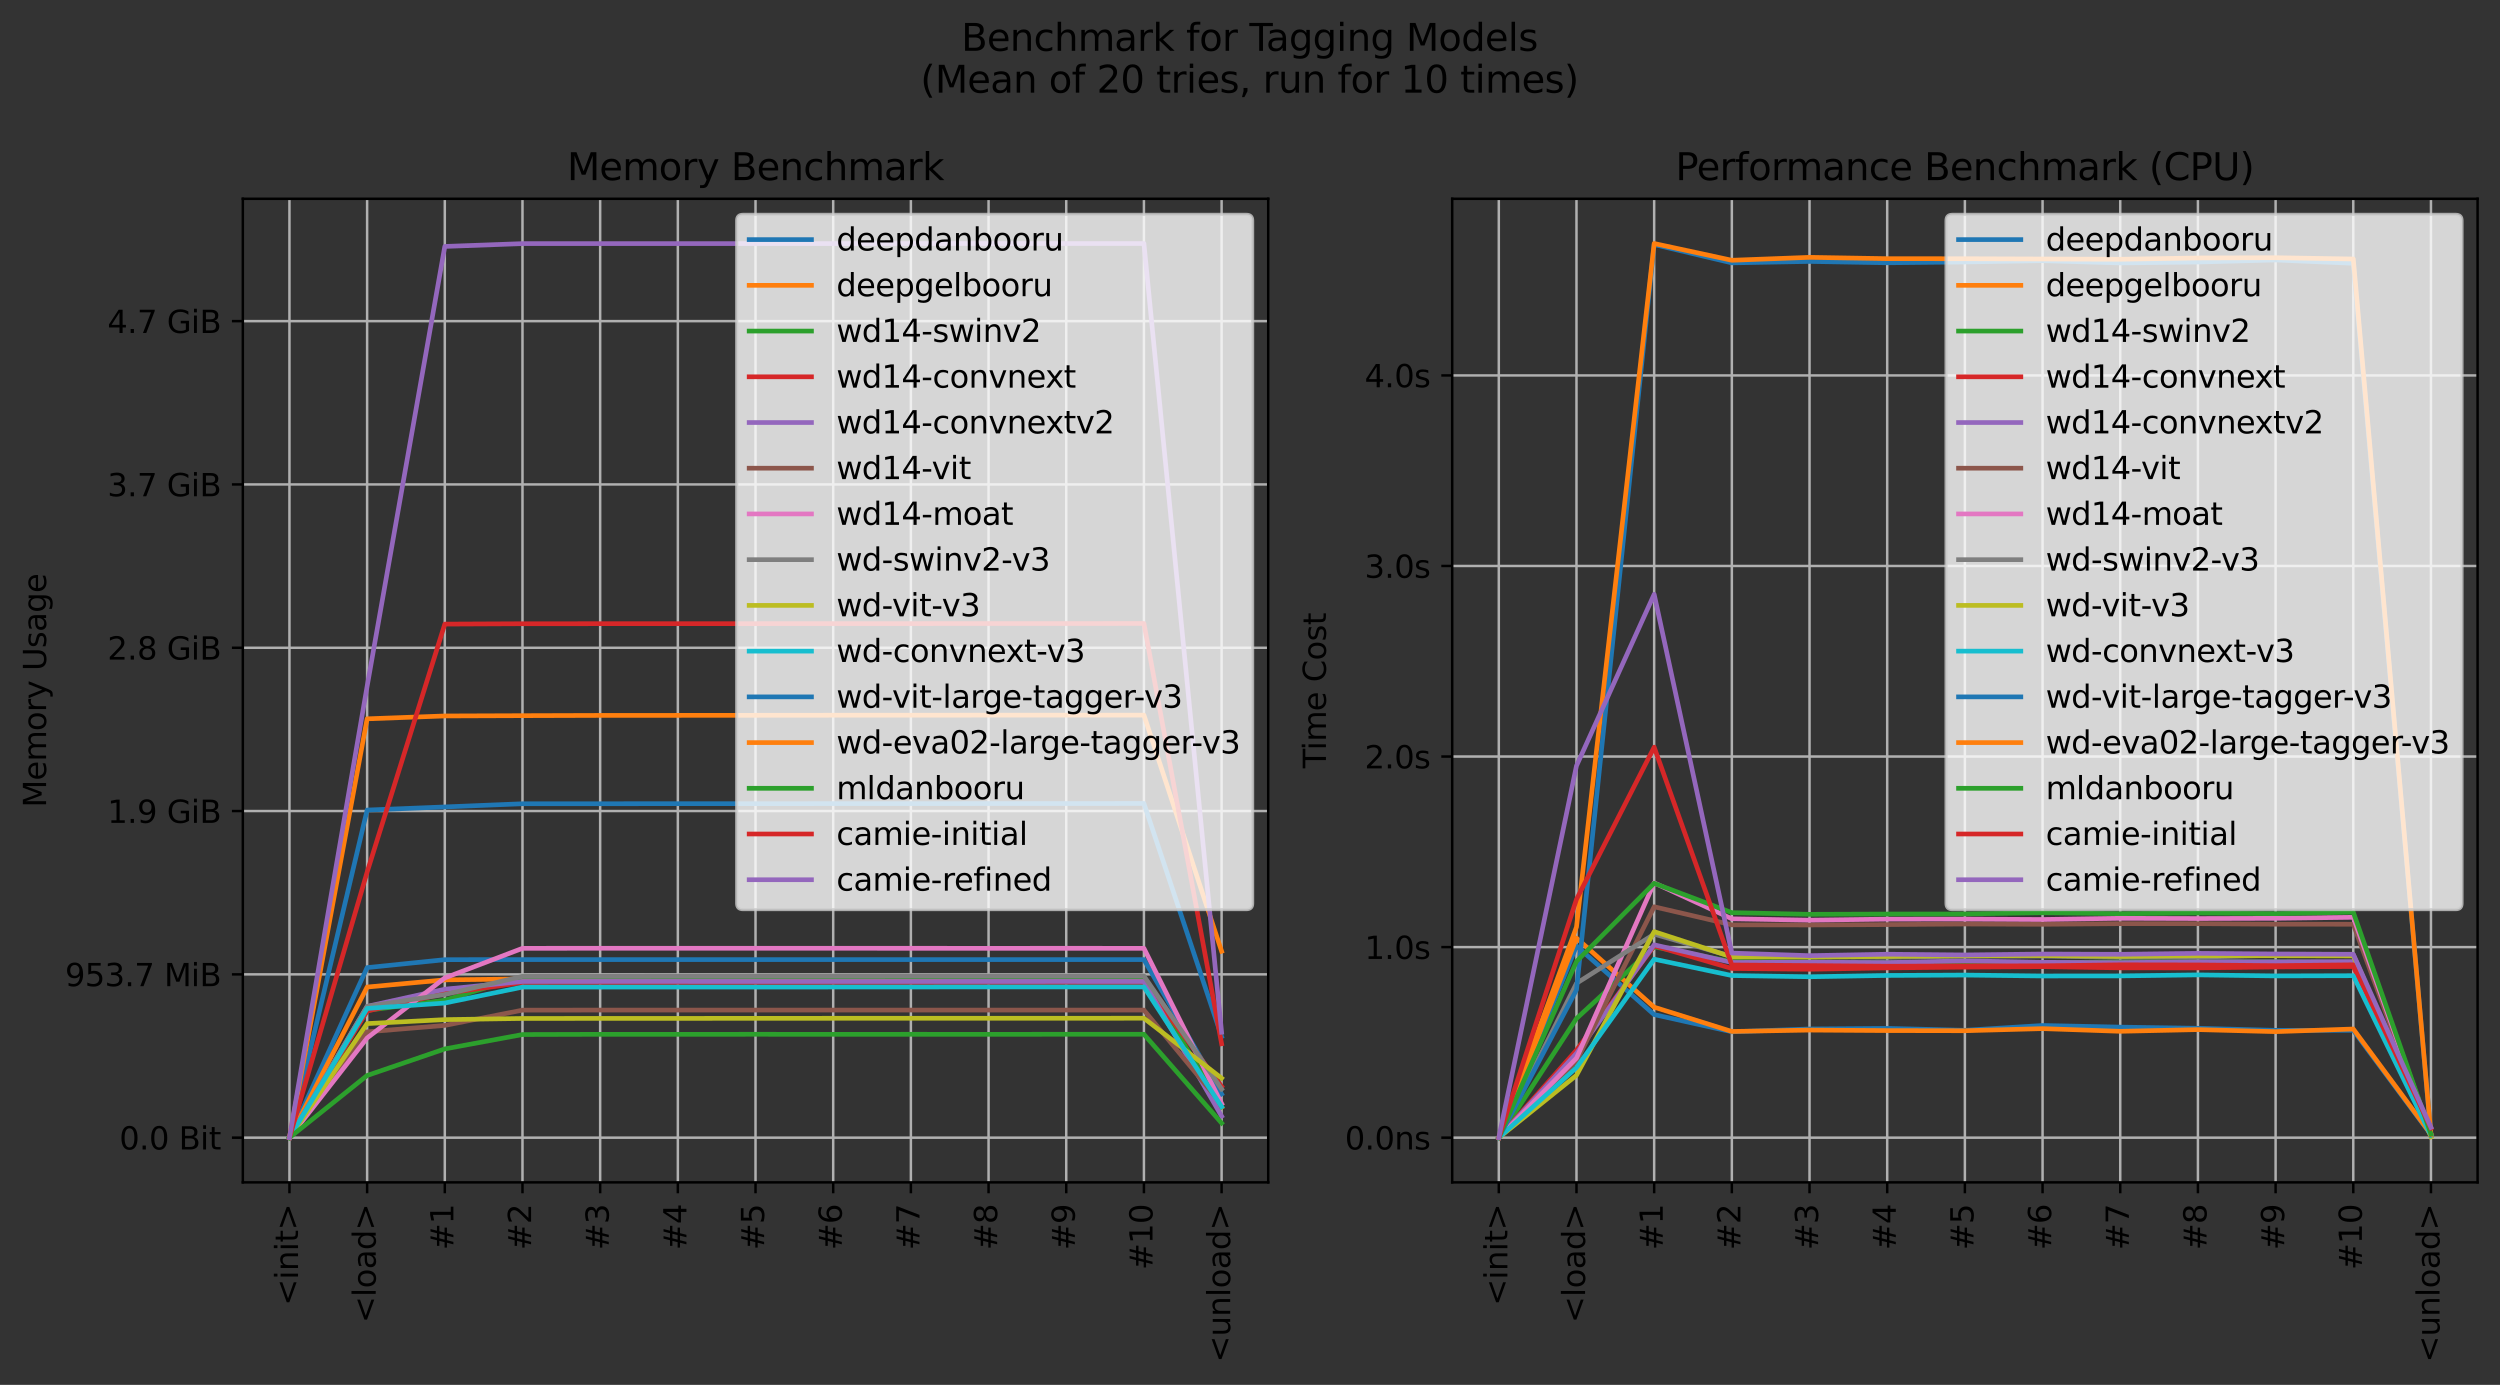 <?xml version="1.0" encoding="utf-8" standalone="no"?>
<!DOCTYPE svg PUBLIC "-//W3C//DTD SVG 1.1//EN"
  "http://www.w3.org/Graphics/SVG/1.1/DTD/svg11.dtd">
<svg xmlns:xlink="http://www.w3.org/1999/xlink" width="802.522pt" height="444.558pt" viewBox="0 0 802.522 444.558" xmlns="http://www.w3.org/2000/svg" version="1.1">
 <rect x="0" y="0" width="802.522" height="444.558" fill="#333333" stroke="none"/>
 <defs>
  <style type="text/css">*{stroke-linejoin: round; stroke-linecap: butt}</style>
 </defs>
 <g id="figure_1">
  <g id="patch_1">
   <path d="M 0 444.558 
L 802.522 444.558 
L 802.522 0 
L 0 0 
L 0 444.558 
z
" style="fill: none"/>
  </g>
  <g id="axes_1">
   <g id="patch_2">
    <path d="M 77.952 379.55 
L 407.107 379.55 
L 407.107 63.816 
L 77.952 63.816 
L 77.952 379.55 
z
" style="fill: none"/>
   </g>
   <g id="matplotlib.axis_1">
    <g id="xtick_1">
     <g id="line2d_1">
      <path d="M 92.913 379.55 
L 92.913 63.816 
" clip-path="url(#p4bbe290802)" style="fill: none; stroke: #b0b0b0; stroke-width: 0.8; stroke-linecap: square"/>
     </g>
     <g id="line2d_2">
      <defs>
       <path id="m8e33b1099d" d="M 0 0 
L 0 3.5 
" style="stroke: #000000; stroke-width: 0.8"/>
      </defs>
      <g>
       <use xlink:href="#m8e33b1099d" x="92.913" y="379.55" style="stroke: #000000; stroke-width: 0.8"/>
      </g>
     </g>
     <g id="text_1">
      <!-- &lt;init&gt; -->
      <g transform="translate(95.673 419.123) rotate(-90) scale(0.1 -0.1)">
       <defs>
        <path id="DejaVuSans-3c" d="M 4684 3150 
L 1459 2003 
L 4684 863 
L 4684 294 
L 678 1747 
L 678 2266 
L 4684 3719 
L 4684 3150 
z
" transform="scale(0.016)"/>
        <path id="DejaVuSans-69" d="M 603 3500 
L 1178 3500 
L 1178 0 
L 603 0 
L 603 3500 
z
M 603 4863 
L 1178 4863 
L 1178 4134 
L 603 4134 
L 603 4863 
z
" transform="scale(0.016)"/>
        <path id="DejaVuSans-6e" d="M 3513 2113 
L 3513 0 
L 2938 0 
L 2938 2094 
Q 2938 2591 2744 2837 
Q 2550 3084 2163 3084 
Q 1697 3084 1428 2787 
Q 1159 2491 1159 1978 
L 1159 0 
L 581 0 
L 581 3500 
L 1159 3500 
L 1159 2956 
Q 1366 3272 1645 3428 
Q 1925 3584 2291 3584 
Q 2894 3584 3203 3211 
Q 3513 2838 3513 2113 
z
" transform="scale(0.016)"/>
        <path id="DejaVuSans-74" d="M 1172 4494 
L 1172 3500 
L 2356 3500 
L 2356 3053 
L 1172 3053 
L 1172 1153 
Q 1172 725 1289 603 
Q 1406 481 1766 481 
L 2356 481 
L 2356 0 
L 1766 0 
Q 1100 0 847 248 
Q 594 497 594 1153 
L 594 3053 
L 172 3053 
L 172 3500 
L 594 3500 
L 594 4494 
L 1172 4494 
z
" transform="scale(0.016)"/>
        <path id="DejaVuSans-3e" d="M 678 3150 
L 678 3719 
L 4684 2266 
L 4684 1747 
L 678 294 
L 678 863 
L 3897 2003 
L 678 3150 
z
" transform="scale(0.016)"/>
       </defs>
       <use xlink:href="#DejaVuSans-3c"/>
       <use xlink:href="#DejaVuSans-69" x="83.789"/>
       <use xlink:href="#DejaVuSans-6e" x="111.572"/>
       <use xlink:href="#DejaVuSans-69" x="174.951"/>
       <use xlink:href="#DejaVuSans-74" x="202.734"/>
       <use xlink:href="#DejaVuSans-3e" x="241.943"/>
      </g>
     </g>
    </g>
    <g id="xtick_2">
     <g id="line2d_3">
      <path d="M 117.849 379.55 
L 117.849 63.816 
" clip-path="url(#p4bbe290802)" style="fill: none; stroke: #b0b0b0; stroke-width: 0.8; stroke-linecap: square"/>
     </g>
     <g id="line2d_4">
      <g>
       <use xlink:href="#m8e33b1099d" x="117.849" y="379.55" style="stroke: #000000; stroke-width: 0.8"/>
      </g>
     </g>
     <g id="text_2">
      <!-- &lt;load&gt; -->
      <g transform="translate(120.609 424.683) rotate(-90) scale(0.1 -0.1)">
       <defs>
        <path id="DejaVuSans-6c" d="M 603 4863 
L 1178 4863 
L 1178 0 
L 603 0 
L 603 4863 
z
" transform="scale(0.016)"/>
        <path id="DejaVuSans-6f" d="M 1959 3097 
Q 1497 3097 1228 2736 
Q 959 2375 959 1747 
Q 959 1119 1226 758 
Q 1494 397 1959 397 
Q 2419 397 2687 759 
Q 2956 1122 2956 1747 
Q 2956 2369 2687 2733 
Q 2419 3097 1959 3097 
z
M 1959 3584 
Q 2709 3584 3137 3096 
Q 3566 2609 3566 1747 
Q 3566 888 3137 398 
Q 2709 -91 1959 -91 
Q 1206 -91 779 398 
Q 353 888 353 1747 
Q 353 2609 779 3096 
Q 1206 3584 1959 3584 
z
" transform="scale(0.016)"/>
        <path id="DejaVuSans-61" d="M 2194 1759 
Q 1497 1759 1228 1600 
Q 959 1441 959 1056 
Q 959 750 1161 570 
Q 1363 391 1709 391 
Q 2188 391 2477 730 
Q 2766 1069 2766 1631 
L 2766 1759 
L 2194 1759 
z
M 3341 1997 
L 3341 0 
L 2766 0 
L 2766 531 
Q 2569 213 2275 61 
Q 1981 -91 1556 -91 
Q 1019 -91 701 211 
Q 384 513 384 1019 
Q 384 1609 779 1909 
Q 1175 2209 1959 2209 
L 2766 2209 
L 2766 2266 
Q 2766 2663 2505 2880 
Q 2244 3097 1772 3097 
Q 1472 3097 1187 3025 
Q 903 2953 641 2809 
L 641 3341 
Q 956 3463 1253 3523 
Q 1550 3584 1831 3584 
Q 2591 3584 2966 3190 
Q 3341 2797 3341 1997 
z
" transform="scale(0.016)"/>
        <path id="DejaVuSans-64" d="M 2906 2969 
L 2906 4863 
L 3481 4863 
L 3481 0 
L 2906 0 
L 2906 525 
Q 2725 213 2448 61 
Q 2172 -91 1784 -91 
Q 1150 -91 751 415 
Q 353 922 353 1747 
Q 353 2572 751 3078 
Q 1150 3584 1784 3584 
Q 2172 3584 2448 3432 
Q 2725 3281 2906 2969 
z
M 947 1747 
Q 947 1113 1208 752 
Q 1469 391 1925 391 
Q 2381 391 2643 752 
Q 2906 1113 2906 1747 
Q 2906 2381 2643 2742 
Q 2381 3103 1925 3103 
Q 1469 3103 1208 2742 
Q 947 2381 947 1747 
z
" transform="scale(0.016)"/>
       </defs>
       <use xlink:href="#DejaVuSans-3c"/>
       <use xlink:href="#DejaVuSans-6c" x="83.789"/>
       <use xlink:href="#DejaVuSans-6f" x="111.572"/>
       <use xlink:href="#DejaVuSans-61" x="172.754"/>
       <use xlink:href="#DejaVuSans-64" x="234.033"/>
       <use xlink:href="#DejaVuSans-3e" x="297.51"/>
      </g>
     </g>
    </g>
    <g id="xtick_3">
     <g id="line2d_5">
      <path d="M 142.785 379.55 
L 142.785 63.816 
" clip-path="url(#p4bbe290802)" style="fill: none; stroke: #b0b0b0; stroke-width: 0.8; stroke-linecap: square"/>
     </g>
     <g id="line2d_6">
      <g>
       <use xlink:href="#m8e33b1099d" x="142.785" y="379.55" style="stroke: #000000; stroke-width: 0.8"/>
      </g>
     </g>
     <g id="text_3">
      <!-- #1 -->
      <g transform="translate(145.544 401.292) rotate(-90) scale(0.1 -0.1)">
       <defs>
        <path id="DejaVuSans-23" d="M 3272 2816 
L 2363 2816 
L 2100 1772 
L 3016 1772 
L 3272 2816 
z
M 2803 4594 
L 2478 3297 
L 3391 3297 
L 3719 4594 
L 4219 4594 
L 3897 3297 
L 4872 3297 
L 4872 2816 
L 3775 2816 
L 3519 1772 
L 4513 1772 
L 4513 1294 
L 3397 1294 
L 3072 0 
L 2572 0 
L 2894 1294 
L 1978 1294 
L 1656 0 
L 1153 0 
L 1478 1294 
L 494 1294 
L 494 1772 
L 1594 1772 
L 1856 2816 
L 850 2816 
L 850 3297 
L 1978 3297 
L 2297 4594 
L 2803 4594 
z
" transform="scale(0.016)"/>
        <path id="DejaVuSans-31" d="M 794 531 
L 1825 531 
L 1825 4091 
L 703 3866 
L 703 4441 
L 1819 4666 
L 2450 4666 
L 2450 531 
L 3481 531 
L 3481 0 
L 794 0 
L 794 531 
z
" transform="scale(0.016)"/>
       </defs>
       <use xlink:href="#DejaVuSans-23"/>
       <use xlink:href="#DejaVuSans-31" x="83.789"/>
      </g>
     </g>
    </g>
    <g id="xtick_4">
     <g id="line2d_7">
      <path d="M 167.721 379.55 
L 167.721 63.816 
" clip-path="url(#p4bbe290802)" style="fill: none; stroke: #b0b0b0; stroke-width: 0.8; stroke-linecap: square"/>
     </g>
     <g id="line2d_8">
      <g>
       <use xlink:href="#m8e33b1099d" x="167.721" y="379.55" style="stroke: #000000; stroke-width: 0.8"/>
      </g>
     </g>
     <g id="text_4">
      <!-- #2 -->
      <g transform="translate(170.48 401.292) rotate(-90) scale(0.1 -0.1)">
       <defs>
        <path id="DejaVuSans-32" d="M 1228 531 
L 3431 531 
L 3431 0 
L 469 0 
L 469 531 
Q 828 903 1448 1529 
Q 2069 2156 2228 2338 
Q 2531 2678 2651 2914 
Q 2772 3150 2772 3378 
Q 2772 3750 2511 3984 
Q 2250 4219 1831 4219 
Q 1534 4219 1204 4116 
Q 875 4013 500 3803 
L 500 4441 
Q 881 4594 1212 4672 
Q 1544 4750 1819 4750 
Q 2544 4750 2975 4387 
Q 3406 4025 3406 3419 
Q 3406 3131 3298 2873 
Q 3191 2616 2906 2266 
Q 2828 2175 2409 1742 
Q 1991 1309 1228 531 
z
" transform="scale(0.016)"/>
       </defs>
       <use xlink:href="#DejaVuSans-23"/>
       <use xlink:href="#DejaVuSans-32" x="83.789"/>
      </g>
     </g>
    </g>
    <g id="xtick_5">
     <g id="line2d_9">
      <path d="M 192.657 379.55 
L 192.657 63.816 
" clip-path="url(#p4bbe290802)" style="fill: none; stroke: #b0b0b0; stroke-width: 0.8; stroke-linecap: square"/>
     </g>
     <g id="line2d_10">
      <g>
       <use xlink:href="#m8e33b1099d" x="192.657" y="379.55" style="stroke: #000000; stroke-width: 0.8"/>
      </g>
     </g>
     <g id="text_5">
      <!-- #3 -->
      <g transform="translate(195.416 401.292) rotate(-90) scale(0.1 -0.1)">
       <defs>
        <path id="DejaVuSans-33" d="M 2597 2516 
Q 3050 2419 3304 2112 
Q 3559 1806 3559 1356 
Q 3559 666 3084 287 
Q 2609 -91 1734 -91 
Q 1441 -91 1130 -33 
Q 819 25 488 141 
L 488 750 
Q 750 597 1062 519 
Q 1375 441 1716 441 
Q 2309 441 2620 675 
Q 2931 909 2931 1356 
Q 2931 1769 2642 2001 
Q 2353 2234 1838 2234 
L 1294 2234 
L 1294 2753 
L 1863 2753 
Q 2328 2753 2575 2939 
Q 2822 3125 2822 3475 
Q 2822 3834 2567 4026 
Q 2313 4219 1838 4219 
Q 1578 4219 1281 4162 
Q 984 4106 628 3988 
L 628 4550 
Q 988 4650 1302 4700 
Q 1616 4750 1894 4750 
Q 2613 4750 3031 4423 
Q 3450 4097 3450 3541 
Q 3450 3153 3228 2886 
Q 3006 2619 2597 2516 
z
" transform="scale(0.016)"/>
       </defs>
       <use xlink:href="#DejaVuSans-23"/>
       <use xlink:href="#DejaVuSans-33" x="83.789"/>
      </g>
     </g>
    </g>
    <g id="xtick_6">
     <g id="line2d_11">
      <path d="M 217.593 379.55 
L 217.593 63.816 
" clip-path="url(#p4bbe290802)" style="fill: none; stroke: #b0b0b0; stroke-width: 0.8; stroke-linecap: square"/>
     </g>
     <g id="line2d_12">
      <g>
       <use xlink:href="#m8e33b1099d" x="217.593" y="379.55" style="stroke: #000000; stroke-width: 0.8"/>
      </g>
     </g>
     <g id="text_6">
      <!-- #4 -->
      <g transform="translate(220.352 401.292) rotate(-90) scale(0.1 -0.1)">
       <defs>
        <path id="DejaVuSans-34" d="M 2419 4116 
L 825 1625 
L 2419 1625 
L 2419 4116 
z
M 2253 4666 
L 3047 4666 
L 3047 1625 
L 3713 1625 
L 3713 1100 
L 3047 1100 
L 3047 0 
L 2419 0 
L 2419 1100 
L 313 1100 
L 313 1709 
L 2253 4666 
z
" transform="scale(0.016)"/>
       </defs>
       <use xlink:href="#DejaVuSans-23"/>
       <use xlink:href="#DejaVuSans-34" x="83.789"/>
      </g>
     </g>
    </g>
    <g id="xtick_7">
     <g id="line2d_13">
      <path d="M 242.529 379.55 
L 242.529 63.816 
" clip-path="url(#p4bbe290802)" style="fill: none; stroke: #b0b0b0; stroke-width: 0.8; stroke-linecap: square"/>
     </g>
     <g id="line2d_14">
      <g>
       <use xlink:href="#m8e33b1099d" x="242.529" y="379.55" style="stroke: #000000; stroke-width: 0.8"/>
      </g>
     </g>
     <g id="text_7">
      <!-- #5 -->
      <g transform="translate(245.288 401.292) rotate(-90) scale(0.1 -0.1)">
       <defs>
        <path id="DejaVuSans-35" d="M 691 4666 
L 3169 4666 
L 3169 4134 
L 1269 4134 
L 1269 2991 
Q 1406 3038 1543 3061 
Q 1681 3084 1819 3084 
Q 2600 3084 3056 2656 
Q 3513 2228 3513 1497 
Q 3513 744 3044 326 
Q 2575 -91 1722 -91 
Q 1428 -91 1123 -41 
Q 819 9 494 109 
L 494 744 
Q 775 591 1075 516 
Q 1375 441 1709 441 
Q 2250 441 2565 725 
Q 2881 1009 2881 1497 
Q 2881 1984 2565 2268 
Q 2250 2553 1709 2553 
Q 1456 2553 1204 2497 
Q 953 2441 691 2322 
L 691 4666 
z
" transform="scale(0.016)"/>
       </defs>
       <use xlink:href="#DejaVuSans-23"/>
       <use xlink:href="#DejaVuSans-35" x="83.789"/>
      </g>
     </g>
    </g>
    <g id="xtick_8">
     <g id="line2d_15">
      <path d="M 267.465 379.55 
L 267.465 63.816 
" clip-path="url(#p4bbe290802)" style="fill: none; stroke: #b0b0b0; stroke-width: 0.8; stroke-linecap: square"/>
     </g>
     <g id="line2d_16">
      <g>
       <use xlink:href="#m8e33b1099d" x="267.465" y="379.55" style="stroke: #000000; stroke-width: 0.8"/>
      </g>
     </g>
     <g id="text_8">
      <!-- #6 -->
      <g transform="translate(270.224 401.292) rotate(-90) scale(0.1 -0.1)">
       <defs>
        <path id="DejaVuSans-36" d="M 2113 2584 
Q 1688 2584 1439 2293 
Q 1191 2003 1191 1497 
Q 1191 994 1439 701 
Q 1688 409 2113 409 
Q 2538 409 2786 701 
Q 3034 994 3034 1497 
Q 3034 2003 2786 2293 
Q 2538 2584 2113 2584 
z
M 3366 4563 
L 3366 3988 
Q 3128 4100 2886 4159 
Q 2644 4219 2406 4219 
Q 1781 4219 1451 3797 
Q 1122 3375 1075 2522 
Q 1259 2794 1537 2939 
Q 1816 3084 2150 3084 
Q 2853 3084 3261 2657 
Q 3669 2231 3669 1497 
Q 3669 778 3244 343 
Q 2819 -91 2113 -91 
Q 1303 -91 875 529 
Q 447 1150 447 2328 
Q 447 3434 972 4092 
Q 1497 4750 2381 4750 
Q 2619 4750 2861 4703 
Q 3103 4656 3366 4563 
z
" transform="scale(0.016)"/>
       </defs>
       <use xlink:href="#DejaVuSans-23"/>
       <use xlink:href="#DejaVuSans-36" x="83.789"/>
      </g>
     </g>
    </g>
    <g id="xtick_9">
     <g id="line2d_17">
      <path d="M 292.401 379.55 
L 292.401 63.816 
" clip-path="url(#p4bbe290802)" style="fill: none; stroke: #b0b0b0; stroke-width: 0.8; stroke-linecap: square"/>
     </g>
     <g id="line2d_18">
      <g>
       <use xlink:href="#m8e33b1099d" x="292.401" y="379.55" style="stroke: #000000; stroke-width: 0.8"/>
      </g>
     </g>
     <g id="text_9">
      <!-- #7 -->
      <g transform="translate(295.16 401.292) rotate(-90) scale(0.1 -0.1)">
       <defs>
        <path id="DejaVuSans-37" d="M 525 4666 
L 3525 4666 
L 3525 4397 
L 1831 0 
L 1172 0 
L 2766 4134 
L 525 4134 
L 525 4666 
z
" transform="scale(0.016)"/>
       </defs>
       <use xlink:href="#DejaVuSans-23"/>
       <use xlink:href="#DejaVuSans-37" x="83.789"/>
      </g>
     </g>
    </g>
    <g id="xtick_10">
     <g id="line2d_19">
      <path d="M 317.337 379.55 
L 317.337 63.816 
" clip-path="url(#p4bbe290802)" style="fill: none; stroke: #b0b0b0; stroke-width: 0.8; stroke-linecap: square"/>
     </g>
     <g id="line2d_20">
      <g>
       <use xlink:href="#m8e33b1099d" x="317.337" y="379.55" style="stroke: #000000; stroke-width: 0.8"/>
      </g>
     </g>
     <g id="text_10">
      <!-- #8 -->
      <g transform="translate(320.096 401.292) rotate(-90) scale(0.1 -0.1)">
       <defs>
        <path id="DejaVuSans-38" d="M 2034 2216 
Q 1584 2216 1326 1975 
Q 1069 1734 1069 1313 
Q 1069 891 1326 650 
Q 1584 409 2034 409 
Q 2484 409 2743 651 
Q 3003 894 3003 1313 
Q 3003 1734 2745 1975 
Q 2488 2216 2034 2216 
z
M 1403 2484 
Q 997 2584 770 2862 
Q 544 3141 544 3541 
Q 544 4100 942 4425 
Q 1341 4750 2034 4750 
Q 2731 4750 3128 4425 
Q 3525 4100 3525 3541 
Q 3525 3141 3298 2862 
Q 3072 2584 2669 2484 
Q 3125 2378 3379 2068 
Q 3634 1759 3634 1313 
Q 3634 634 3220 271 
Q 2806 -91 2034 -91 
Q 1263 -91 848 271 
Q 434 634 434 1313 
Q 434 1759 690 2068 
Q 947 2378 1403 2484 
z
M 1172 3481 
Q 1172 3119 1398 2916 
Q 1625 2713 2034 2713 
Q 2441 2713 2670 2916 
Q 2900 3119 2900 3481 
Q 2900 3844 2670 4047 
Q 2441 4250 2034 4250 
Q 1625 4250 1398 4047 
Q 1172 3844 1172 3481 
z
" transform="scale(0.016)"/>
       </defs>
       <use xlink:href="#DejaVuSans-23"/>
       <use xlink:href="#DejaVuSans-38" x="83.789"/>
      </g>
     </g>
    </g>
    <g id="xtick_11">
     <g id="line2d_21">
      <path d="M 342.273 379.55 
L 342.273 63.816 
" clip-path="url(#p4bbe290802)" style="fill: none; stroke: #b0b0b0; stroke-width: 0.8; stroke-linecap: square"/>
     </g>
     <g id="line2d_22">
      <g>
       <use xlink:href="#m8e33b1099d" x="342.273" y="379.55" style="stroke: #000000; stroke-width: 0.8"/>
      </g>
     </g>
     <g id="text_11">
      <!-- #9 -->
      <g transform="translate(345.032 401.292) rotate(-90) scale(0.1 -0.1)">
       <defs>
        <path id="DejaVuSans-39" d="M 703 97 
L 703 672 
Q 941 559 1184 500 
Q 1428 441 1663 441 
Q 2288 441 2617 861 
Q 2947 1281 2994 2138 
Q 2813 1869 2534 1725 
Q 2256 1581 1919 1581 
Q 1219 1581 811 2004 
Q 403 2428 403 3163 
Q 403 3881 828 4315 
Q 1253 4750 1959 4750 
Q 2769 4750 3195 4129 
Q 3622 3509 3622 2328 
Q 3622 1225 3098 567 
Q 2575 -91 1691 -91 
Q 1453 -91 1209 -44 
Q 966 3 703 97 
z
M 1959 2075 
Q 2384 2075 2632 2365 
Q 2881 2656 2881 3163 
Q 2881 3666 2632 3958 
Q 2384 4250 1959 4250 
Q 1534 4250 1286 3958 
Q 1038 3666 1038 3163 
Q 1038 2656 1286 2365 
Q 1534 2075 1959 2075 
z
" transform="scale(0.016)"/>
       </defs>
       <use xlink:href="#DejaVuSans-23"/>
       <use xlink:href="#DejaVuSans-39" x="83.789"/>
      </g>
     </g>
    </g>
    <g id="xtick_12">
     <g id="line2d_23">
      <path d="M 367.209 379.55 
L 367.209 63.816 
" clip-path="url(#p4bbe290802)" style="fill: none; stroke: #b0b0b0; stroke-width: 0.8; stroke-linecap: square"/>
     </g>
     <g id="line2d_24">
      <g>
       <use xlink:href="#m8e33b1099d" x="367.209" y="379.55" style="stroke: #000000; stroke-width: 0.8"/>
      </g>
     </g>
     <g id="text_12">
      <!-- #10 -->
      <g transform="translate(369.968 407.655) rotate(-90) scale(0.1 -0.1)">
       <defs>
        <path id="DejaVuSans-30" d="M 2034 4250 
Q 1547 4250 1301 3770 
Q 1056 3291 1056 2328 
Q 1056 1369 1301 889 
Q 1547 409 2034 409 
Q 2525 409 2770 889 
Q 3016 1369 3016 2328 
Q 3016 3291 2770 3770 
Q 2525 4250 2034 4250 
z
M 2034 4750 
Q 2819 4750 3233 4129 
Q 3647 3509 3647 2328 
Q 3647 1150 3233 529 
Q 2819 -91 2034 -91 
Q 1250 -91 836 529 
Q 422 1150 422 2328 
Q 422 3509 836 4129 
Q 1250 4750 2034 4750 
z
" transform="scale(0.016)"/>
       </defs>
       <use xlink:href="#DejaVuSans-23"/>
       <use xlink:href="#DejaVuSans-31" x="83.789"/>
       <use xlink:href="#DejaVuSans-30" x="147.412"/>
      </g>
     </g>
    </g>
    <g id="xtick_13">
     <g id="line2d_25">
      <path d="M 392.145 379.55 
L 392.145 63.816 
" clip-path="url(#p4bbe290802)" style="fill: none; stroke: #b0b0b0; stroke-width: 0.8; stroke-linecap: square"/>
     </g>
     <g id="line2d_26">
      <g>
       <use xlink:href="#m8e33b1099d" x="392.145" y="379.55" style="stroke: #000000; stroke-width: 0.8"/>
      </g>
     </g>
     <g id="text_13">
      <!-- &lt;unload&gt; -->
      <g transform="translate(394.904 437.358) rotate(-90) scale(0.1 -0.1)">
       <defs>
        <path id="DejaVuSans-75" d="M 544 1381 
L 544 3500 
L 1119 3500 
L 1119 1403 
Q 1119 906 1312 657 
Q 1506 409 1894 409 
Q 2359 409 2629 706 
Q 2900 1003 2900 1516 
L 2900 3500 
L 3475 3500 
L 3475 0 
L 2900 0 
L 2900 538 
Q 2691 219 2414 64 
Q 2138 -91 1772 -91 
Q 1169 -91 856 284 
Q 544 659 544 1381 
z
M 1991 3584 
L 1991 3584 
z
" transform="scale(0.016)"/>
       </defs>
       <use xlink:href="#DejaVuSans-3c"/>
       <use xlink:href="#DejaVuSans-75" x="83.789"/>
       <use xlink:href="#DejaVuSans-6e" x="147.168"/>
       <use xlink:href="#DejaVuSans-6c" x="210.547"/>
       <use xlink:href="#DejaVuSans-6f" x="238.33"/>
       <use xlink:href="#DejaVuSans-61" x="299.512"/>
       <use xlink:href="#DejaVuSans-64" x="360.791"/>
       <use xlink:href="#DejaVuSans-3e" x="424.268"/>
      </g>
     </g>
    </g>
   </g>
   <g id="matplotlib.axis_2">
    <g id="ytick_1">
     <g id="line2d_27">
      <path d="M 77.952 365.198 
L 407.107 365.198 
" clip-path="url(#p4bbe290802)" style="fill: none; stroke: #b0b0b0; stroke-width: 0.8; stroke-linecap: square"/>
     </g>
     <g id="line2d_28">
      <defs>
       <path id="m992653327f" d="M 0 0 
L -3.5 0 
" style="stroke: #000000; stroke-width: 0.8"/>
      </defs>
      <g>
       <use xlink:href="#m992653327f" x="77.952" y="365.198" style="stroke: #000000; stroke-width: 0.8"/>
      </g>
     </g>
     <g id="text_14">
      <!-- 0.0 Bit -->
      <g transform="translate(38.311 368.998) scale(0.1 -0.1)">
       <defs>
        <path id="DejaVuSans-2e" d="M 684 794 
L 1344 794 
L 1344 0 
L 684 0 
L 684 794 
z
" transform="scale(0.016)"/>
        <path id="DejaVuSans-20" transform="scale(0.016)"/>
        <path id="DejaVuSans-42" d="M 1259 2228 
L 1259 519 
L 2272 519 
Q 2781 519 3026 730 
Q 3272 941 3272 1375 
Q 3272 1813 3026 2020 
Q 2781 2228 2272 2228 
L 1259 2228 
z
M 1259 4147 
L 1259 2741 
L 2194 2741 
Q 2656 2741 2882 2914 
Q 3109 3088 3109 3444 
Q 3109 3797 2882 3972 
Q 2656 4147 2194 4147 
L 1259 4147 
z
M 628 4666 
L 2241 4666 
Q 2963 4666 3353 4366 
Q 3744 4066 3744 3513 
Q 3744 3084 3544 2831 
Q 3344 2578 2956 2516 
Q 3422 2416 3680 2098 
Q 3938 1781 3938 1306 
Q 3938 681 3513 340 
Q 3088 0 2303 0 
L 628 0 
L 628 4666 
z
" transform="scale(0.016)"/>
       </defs>
       <use xlink:href="#DejaVuSans-30"/>
       <use xlink:href="#DejaVuSans-2e" x="63.623"/>
       <use xlink:href="#DejaVuSans-30" x="95.41"/>
       <use xlink:href="#DejaVuSans-20" x="159.033"/>
       <use xlink:href="#DejaVuSans-42" x="190.82"/>
       <use xlink:href="#DejaVuSans-69" x="259.424"/>
       <use xlink:href="#DejaVuSans-74" x="287.207"/>
      </g>
     </g>
    </g>
    <g id="ytick_2">
     <g id="line2d_29">
      <path d="M 77.952 312.776 
L 407.107 312.776 
" clip-path="url(#p4bbe290802)" style="fill: none; stroke: #b0b0b0; stroke-width: 0.8; stroke-linecap: square"/>
     </g>
     <g id="line2d_30">
      <g>
       <use xlink:href="#m992653327f" x="77.952" y="312.776" style="stroke: #000000; stroke-width: 0.8"/>
      </g>
     </g>
     <g id="text_15">
      <!-- 953.7 MiB -->
      <g transform="translate(20.878 316.575) scale(0.1 -0.1)">
       <defs>
        <path id="DejaVuSans-4d" d="M 628 4666 
L 1569 4666 
L 2759 1491 
L 3956 4666 
L 4897 4666 
L 4897 0 
L 4281 0 
L 4281 4097 
L 3078 897 
L 2444 897 
L 1241 4097 
L 1241 0 
L 628 0 
L 628 4666 
z
" transform="scale(0.016)"/>
       </defs>
       <use xlink:href="#DejaVuSans-39"/>
       <use xlink:href="#DejaVuSans-35" x="63.623"/>
       <use xlink:href="#DejaVuSans-33" x="127.246"/>
       <use xlink:href="#DejaVuSans-2e" x="190.869"/>
       <use xlink:href="#DejaVuSans-37" x="222.656"/>
       <use xlink:href="#DejaVuSans-20" x="286.279"/>
       <use xlink:href="#DejaVuSans-4d" x="318.066"/>
       <use xlink:href="#DejaVuSans-69" x="404.346"/>
       <use xlink:href="#DejaVuSans-42" x="432.129"/>
      </g>
     </g>
    </g>
    <g id="ytick_3">
     <g id="line2d_31">
      <path d="M 77.952 260.354 
L 407.107 260.354 
" clip-path="url(#p4bbe290802)" style="fill: none; stroke: #b0b0b0; stroke-width: 0.8; stroke-linecap: square"/>
     </g>
     <g id="line2d_32">
      <g>
       <use xlink:href="#m992653327f" x="77.952" y="260.354" style="stroke: #000000; stroke-width: 0.8"/>
      </g>
     </g>
     <g id="text_16">
      <!-- 1.9 GiB -->
      <g transform="translate(34.483 264.153) scale(0.1 -0.1)">
       <defs>
        <path id="DejaVuSans-47" d="M 3809 666 
L 3809 1919 
L 2778 1919 
L 2778 2438 
L 4434 2438 
L 4434 434 
Q 4069 175 3628 42 
Q 3188 -91 2688 -91 
Q 1594 -91 976 548 
Q 359 1188 359 2328 
Q 359 3472 976 4111 
Q 1594 4750 2688 4750 
Q 3144 4750 3555 4637 
Q 3966 4525 4313 4306 
L 4313 3634 
Q 3963 3931 3569 4081 
Q 3175 4231 2741 4231 
Q 1884 4231 1454 3753 
Q 1025 3275 1025 2328 
Q 1025 1384 1454 906 
Q 1884 428 2741 428 
Q 3075 428 3337 486 
Q 3600 544 3809 666 
z
" transform="scale(0.016)"/>
       </defs>
       <use xlink:href="#DejaVuSans-31"/>
       <use xlink:href="#DejaVuSans-2e" x="63.623"/>
       <use xlink:href="#DejaVuSans-39" x="95.41"/>
       <use xlink:href="#DejaVuSans-20" x="159.033"/>
       <use xlink:href="#DejaVuSans-47" x="190.82"/>
       <use xlink:href="#DejaVuSans-69" x="268.311"/>
       <use xlink:href="#DejaVuSans-42" x="296.094"/>
      </g>
     </g>
    </g>
    <g id="ytick_4">
     <g id="line2d_33">
      <path d="M 77.952 207.932 
L 407.107 207.932 
" clip-path="url(#p4bbe290802)" style="fill: none; stroke: #b0b0b0; stroke-width: 0.8; stroke-linecap: square"/>
     </g>
     <g id="line2d_34">
      <g>
       <use xlink:href="#m992653327f" x="77.952" y="207.932" style="stroke: #000000; stroke-width: 0.8"/>
      </g>
     </g>
     <g id="text_17">
      <!-- 2.8 GiB -->
      <g transform="translate(34.483 211.731) scale(0.1 -0.1)">
       <use xlink:href="#DejaVuSans-32"/>
       <use xlink:href="#DejaVuSans-2e" x="63.623"/>
       <use xlink:href="#DejaVuSans-38" x="95.41"/>
       <use xlink:href="#DejaVuSans-20" x="159.033"/>
       <use xlink:href="#DejaVuSans-47" x="190.82"/>
       <use xlink:href="#DejaVuSans-69" x="268.311"/>
       <use xlink:href="#DejaVuSans-42" x="296.094"/>
      </g>
     </g>
    </g>
    <g id="ytick_5">
     <g id="line2d_35">
      <path d="M 77.952 155.509 
L 407.107 155.509 
" clip-path="url(#p4bbe290802)" style="fill: none; stroke: #b0b0b0; stroke-width: 0.8; stroke-linecap: square"/>
     </g>
     <g id="line2d_36">
      <g>
       <use xlink:href="#m992653327f" x="77.952" y="155.509" style="stroke: #000000; stroke-width: 0.8"/>
      </g>
     </g>
     <g id="text_18">
      <!-- 3.7 GiB -->
      <g transform="translate(34.483 159.309) scale(0.1 -0.1)">
       <use xlink:href="#DejaVuSans-33"/>
       <use xlink:href="#DejaVuSans-2e" x="63.623"/>
       <use xlink:href="#DejaVuSans-37" x="95.41"/>
       <use xlink:href="#DejaVuSans-20" x="159.033"/>
       <use xlink:href="#DejaVuSans-47" x="190.82"/>
       <use xlink:href="#DejaVuSans-69" x="268.311"/>
       <use xlink:href="#DejaVuSans-42" x="296.094"/>
      </g>
     </g>
    </g>
    <g id="ytick_6">
     <g id="line2d_37">
      <path d="M 77.952 103.087 
L 407.107 103.087 
" clip-path="url(#p4bbe290802)" style="fill: none; stroke: #b0b0b0; stroke-width: 0.8; stroke-linecap: square"/>
     </g>
     <g id="line2d_38">
      <g>
       <use xlink:href="#m992653327f" x="77.952" y="103.087" style="stroke: #000000; stroke-width: 0.8"/>
      </g>
     </g>
     <g id="text_19">
      <!-- 4.7 GiB -->
      <g transform="translate(34.483 106.886) scale(0.1 -0.1)">
       <use xlink:href="#DejaVuSans-34"/>
       <use xlink:href="#DejaVuSans-2e" x="63.623"/>
       <use xlink:href="#DejaVuSans-37" x="95.41"/>
       <use xlink:href="#DejaVuSans-20" x="159.033"/>
       <use xlink:href="#DejaVuSans-47" x="190.82"/>
       <use xlink:href="#DejaVuSans-69" x="268.311"/>
       <use xlink:href="#DejaVuSans-42" x="296.094"/>
      </g>
     </g>
    </g>
    <g id="text_20">
     <!-- Memory Usage -->
     <g transform="translate(14.798 259.186) rotate(-90) scale(0.1 -0.1)">
      <defs>
       <path id="DejaVuSans-65" d="M 3597 1894 
L 3597 1613 
L 953 1613 
Q 991 1019 1311 708 
Q 1631 397 2203 397 
Q 2534 397 2845 478 
Q 3156 559 3463 722 
L 3463 178 
Q 3153 47 2828 -22 
Q 2503 -91 2169 -91 
Q 1331 -91 842 396 
Q 353 884 353 1716 
Q 353 2575 817 3079 
Q 1281 3584 2069 3584 
Q 2775 3584 3186 3129 
Q 3597 2675 3597 1894 
z
M 3022 2063 
Q 3016 2534 2758 2815 
Q 2500 3097 2075 3097 
Q 1594 3097 1305 2825 
Q 1016 2553 972 2059 
L 3022 2063 
z
" transform="scale(0.016)"/>
       <path id="DejaVuSans-6d" d="M 3328 2828 
Q 3544 3216 3844 3400 
Q 4144 3584 4550 3584 
Q 5097 3584 5394 3201 
Q 5691 2819 5691 2113 
L 5691 0 
L 5113 0 
L 5113 2094 
Q 5113 2597 4934 2840 
Q 4756 3084 4391 3084 
Q 3944 3084 3684 2787 
Q 3425 2491 3425 1978 
L 3425 0 
L 2847 0 
L 2847 2094 
Q 2847 2600 2669 2842 
Q 2491 3084 2119 3084 
Q 1678 3084 1418 2786 
Q 1159 2488 1159 1978 
L 1159 0 
L 581 0 
L 581 3500 
L 1159 3500 
L 1159 2956 
Q 1356 3278 1631 3431 
Q 1906 3584 2284 3584 
Q 2666 3584 2933 3390 
Q 3200 3197 3328 2828 
z
" transform="scale(0.016)"/>
       <path id="DejaVuSans-72" d="M 2631 2963 
Q 2534 3019 2420 3045 
Q 2306 3072 2169 3072 
Q 1681 3072 1420 2755 
Q 1159 2438 1159 1844 
L 1159 0 
L 581 0 
L 581 3500 
L 1159 3500 
L 1159 2956 
Q 1341 3275 1631 3429 
Q 1922 3584 2338 3584 
Q 2397 3584 2469 3576 
Q 2541 3569 2628 3553 
L 2631 2963 
z
" transform="scale(0.016)"/>
       <path id="DejaVuSans-79" d="M 2059 -325 
Q 1816 -950 1584 -1140 
Q 1353 -1331 966 -1331 
L 506 -1331 
L 506 -850 
L 844 -850 
Q 1081 -850 1212 -737 
Q 1344 -625 1503 -206 
L 1606 56 
L 191 3500 
L 800 3500 
L 1894 763 
L 2988 3500 
L 3597 3500 
L 2059 -325 
z
" transform="scale(0.016)"/>
       <path id="DejaVuSans-55" d="M 556 4666 
L 1191 4666 
L 1191 1831 
Q 1191 1081 1462 751 
Q 1734 422 2344 422 
Q 2950 422 3222 751 
Q 3494 1081 3494 1831 
L 3494 4666 
L 4128 4666 
L 4128 1753 
Q 4128 841 3676 375 
Q 3225 -91 2344 -91 
Q 1459 -91 1007 375 
Q 556 841 556 1753 
L 556 4666 
z
" transform="scale(0.016)"/>
       <path id="DejaVuSans-73" d="M 2834 3397 
L 2834 2853 
Q 2591 2978 2328 3040 
Q 2066 3103 1784 3103 
Q 1356 3103 1142 2972 
Q 928 2841 928 2578 
Q 928 2378 1081 2264 
Q 1234 2150 1697 2047 
L 1894 2003 
Q 2506 1872 2764 1633 
Q 3022 1394 3022 966 
Q 3022 478 2636 193 
Q 2250 -91 1575 -91 
Q 1294 -91 989 -36 
Q 684 19 347 128 
L 347 722 
Q 666 556 975 473 
Q 1284 391 1588 391 
Q 1994 391 2212 530 
Q 2431 669 2431 922 
Q 2431 1156 2273 1281 
Q 2116 1406 1581 1522 
L 1381 1569 
Q 847 1681 609 1914 
Q 372 2147 372 2553 
Q 372 3047 722 3315 
Q 1072 3584 1716 3584 
Q 2034 3584 2315 3537 
Q 2597 3491 2834 3397 
z
" transform="scale(0.016)"/>
       <path id="DejaVuSans-67" d="M 2906 1791 
Q 2906 2416 2648 2759 
Q 2391 3103 1925 3103 
Q 1463 3103 1205 2759 
Q 947 2416 947 1791 
Q 947 1169 1205 825 
Q 1463 481 1925 481 
Q 2391 481 2648 825 
Q 2906 1169 2906 1791 
z
M 3481 434 
Q 3481 -459 3084 -895 
Q 2688 -1331 1869 -1331 
Q 1566 -1331 1297 -1286 
Q 1028 -1241 775 -1147 
L 775 -588 
Q 1028 -725 1275 -790 
Q 1522 -856 1778 -856 
Q 2344 -856 2625 -561 
Q 2906 -266 2906 331 
L 2906 616 
Q 2728 306 2450 153 
Q 2172 0 1784 0 
Q 1141 0 747 490 
Q 353 981 353 1791 
Q 353 2603 747 3093 
Q 1141 3584 1784 3584 
Q 2172 3584 2450 3431 
Q 2728 3278 2906 2969 
L 2906 3500 
L 3481 3500 
L 3481 434 
z
" transform="scale(0.016)"/>
      </defs>
      <use xlink:href="#DejaVuSans-4d"/>
      <use xlink:href="#DejaVuSans-65" x="86.279"/>
      <use xlink:href="#DejaVuSans-6d" x="147.803"/>
      <use xlink:href="#DejaVuSans-6f" x="245.215"/>
      <use xlink:href="#DejaVuSans-72" x="306.396"/>
      <use xlink:href="#DejaVuSans-79" x="347.51"/>
      <use xlink:href="#DejaVuSans-20" x="406.689"/>
      <use xlink:href="#DejaVuSans-55" x="438.477"/>
      <use xlink:href="#DejaVuSans-73" x="511.67"/>
      <use xlink:href="#DejaVuSans-61" x="563.77"/>
      <use xlink:href="#DejaVuSans-67" x="625.049"/>
      <use xlink:href="#DejaVuSans-65" x="688.525"/>
     </g>
    </g>
   </g>
   <g id="line2d_39">
    <path d="M 92.913 365.198 
L 117.849 310.608 
L 142.785 308.058 
L 167.721 308.037 
L 192.657 308.037 
L 217.593 308.037 
L 242.529 308.037 
L 267.465 308.037 
L 292.401 308.037 
L 317.337 308.037 
L 342.273 308.037 
L 367.209 308.036 
L 392.145 351.197 
" clip-path="url(#p4bbe290802)" style="fill: none; stroke: #1f77b4; stroke-width: 1.5; stroke-linecap: square"/>
   </g>
   <g id="line2d_40">
    <path d="M 92.913 365.198 
L 117.849 316.848 
L 142.785 314.546 
L 167.721 314.251 
L 192.657 314.245 
L 217.593 314.245 
L 242.529 314.245 
L 267.465 314.245 
L 292.401 314.245 
L 317.337 314.244 
L 342.273 314.244 
L 367.209 314.244 
L 392.145 355.435 
" clip-path="url(#p4bbe290802)" style="fill: none; stroke: #ff7f0e; stroke-width: 1.5; stroke-linecap: square"/>
   </g>
   <g id="line2d_41">
    <path d="M 92.913 365.198 
L 117.849 324.356 
L 142.785 321.062 
L 167.721 313.569 
L 192.657 313.542 
L 217.593 313.539 
L 242.529 313.539 
L 267.465 313.531 
L 292.401 313.518 
L 317.337 313.515 
L 342.273 313.513 
L 367.209 313.511 
L 392.145 355.302 
" clip-path="url(#p4bbe290802)" style="fill: none; stroke: #2ca02c; stroke-width: 1.5; stroke-linecap: square"/>
   </g>
   <g id="line2d_42">
    <path d="M 92.913 365.198 
L 117.849 324.559 
L 142.785 318.908 
L 167.721 315.395 
L 192.657 315.381 
L 217.593 315.384 
L 242.529 315.389 
L 267.465 315.383 
L 292.401 315.383 
L 317.337 315.384 
L 342.273 315.382 
L 367.209 315.382 
L 392.145 348.738 
" clip-path="url(#p4bbe290802)" style="fill: none; stroke: #d62728; stroke-width: 1.5; stroke-linecap: square"/>
   </g>
   <g id="line2d_43">
    <path d="M 92.913 365.198 
L 117.849 323.048 
L 142.785 317.541 
L 167.721 315.061 
L 192.657 315.048 
L 217.593 315.048 
L 242.529 315.05 
L 267.465 315.05 
L 292.401 315.05 
L 317.337 315.049 
L 342.273 315.048 
L 367.209 315.05 
L 392.145 358.301 
" clip-path="url(#p4bbe290802)" style="fill: none; stroke: #9467bd; stroke-width: 1.5; stroke-linecap: square"/>
   </g>
   <g id="line2d_44">
    <path d="M 92.913 365.198 
L 117.849 331.228 
L 142.785 329.165 
L 167.721 324.261 
L 192.657 324.246 
L 217.593 324.247 
L 242.529 324.248 
L 267.465 324.247 
L 292.401 324.244 
L 317.337 324.244 
L 342.273 324.244 
L 367.209 324.244 
L 392.145 354.46 
" clip-path="url(#p4bbe290802)" style="fill: none; stroke: #8c564b; stroke-width: 1.5; stroke-linecap: square"/>
   </g>
   <g id="line2d_45">
    <path d="M 92.913 365.198 
L 117.849 333.205 
L 142.785 313.92 
L 167.721 304.415 
L 192.657 304.409 
L 217.593 304.409 
L 242.529 304.409 
L 267.465 304.411 
L 292.401 304.413 
L 317.337 304.414 
L 342.273 304.413 
L 367.209 304.414 
L 392.145 354.235 
" clip-path="url(#p4bbe290802)" style="fill: none; stroke: #e377c2; stroke-width: 1.5; stroke-linecap: square"/>
   </g>
   <g id="line2d_46">
    <path d="M 92.913 365.198 
L 117.849 323.036 
L 142.785 319.246 
L 167.721 313.425 
L 192.657 313.413 
L 217.593 313.393 
L 242.529 313.379 
L 267.465 313.377 
L 292.401 313.347 
L 317.337 313.347 
L 342.273 313.348 
L 367.209 313.332 
L 392.145 349.589 
" clip-path="url(#p4bbe290802)" style="fill: none; stroke: #7f7f7f; stroke-width: 1.5; stroke-linecap: square"/>
   </g>
   <g id="line2d_47">
    <path d="M 92.913 365.198 
L 117.849 328.584 
L 142.785 327.308 
L 167.721 326.934 
L 192.657 326.921 
L 217.593 326.911 
L 242.529 326.895 
L 267.465 326.882 
L 292.401 326.875 
L 317.337 326.875 
L 342.273 326.868 
L 367.209 326.859 
L 392.145 346.112 
" clip-path="url(#p4bbe290802)" style="fill: none; stroke: #bcbd22; stroke-width: 1.5; stroke-linecap: square"/>
   </g>
   <g id="line2d_48">
    <path d="M 92.913 365.198 
L 117.849 323.716 
L 142.785 321.984 
L 167.721 316.863 
L 192.657 316.867 
L 217.593 316.864 
L 242.529 316.861 
L 267.465 316.845 
L 292.401 316.833 
L 317.337 316.808 
L 342.273 316.807 
L 367.209 316.805 
L 392.145 355.266 
" clip-path="url(#p4bbe290802)" style="fill: none; stroke: #17becf; stroke-width: 1.5; stroke-linecap: square"/>
   </g>
   <g id="line2d_49">
    <path d="M 92.913 365.198 
L 117.849 260.033 
L 142.785 259.032 
L 167.721 258.011 
L 192.657 257.998 
L 217.593 257.989 
L 242.529 257.99 
L 267.465 257.967 
L 292.401 257.959 
L 317.337 257.949 
L 342.273 257.95 
L 367.209 257.92 
L 392.145 332.711 
" clip-path="url(#p4bbe290802)" style="fill: none; stroke: #1f77b4; stroke-width: 1.5; stroke-linecap: square"/>
   </g>
   <g id="line2d_50">
    <path d="M 92.913 365.198 
L 117.849 230.746 
L 142.785 229.828 
L 167.721 229.735 
L 192.657 229.655 
L 217.593 229.639 
L 242.529 229.618 
L 267.465 229.594 
L 292.401 229.583 
L 317.337 229.572 
L 342.273 229.556 
L 367.209 229.555 
L 392.145 305.359 
" clip-path="url(#p4bbe290802)" style="fill: none; stroke: #ff7f0e; stroke-width: 1.5; stroke-linecap: square"/>
   </g>
   <g id="line2d_51">
    <path d="M 92.913 365.198 
L 117.849 345.238 
L 142.785 336.71 
L 167.721 332.094 
L 192.657 332.024 
L 217.593 332.036 
L 242.529 332.016 
L 267.465 332.032 
L 292.401 332.019 
L 317.337 332.027 
L 342.273 332.015 
L 367.209 332.013 
L 392.145 360.526 
" clip-path="url(#p4bbe290802)" style="fill: none; stroke: #2ca02c; stroke-width: 1.5; stroke-linecap: square"/>
   </g>
   <g id="line2d_52">
    <path d="M 92.913 365.198 
L 117.849 279.954 
L 142.785 200.342 
L 167.721 200.223 
L 192.657 200.21 
L 217.593 200.201 
L 242.529 200.193 
L 267.465 200.183 
L 292.401 200.173 
L 317.337 200.161 
L 342.273 200.154 
L 367.209 200.145 
L 392.145 335.059 
" clip-path="url(#p4bbe290802)" style="fill: none; stroke: #d62728; stroke-width: 1.5; stroke-linecap: square"/>
   </g>
   <g id="line2d_53">
    <path d="M 92.913 365.198 
L 117.849 220.314 
L 142.785 79.108 
L 167.721 78.203 
L 192.657 78.199 
L 217.593 78.194 
L 242.529 78.19 
L 267.465 78.188 
L 292.401 78.183 
L 317.337 78.178 
L 342.273 78.172 
L 367.209 78.168 
L 392.145 331.36 
" clip-path="url(#p4bbe290802)" style="fill: none; stroke: #9467bd; stroke-width: 1.5; stroke-linecap: square"/>
   </g>
   <g id="patch_3">
    <path d="M 77.952 379.55 
L 77.952 63.816 
" style="fill: none; stroke: #000000; stroke-width: 0.8; stroke-linejoin: miter; stroke-linecap: square"/>
   </g>
   <g id="patch_4">
    <path d="M 407.107 379.55 
L 407.107 63.816 
" style="fill: none; stroke: #000000; stroke-width: 0.8; stroke-linejoin: miter; stroke-linecap: square"/>
   </g>
   <g id="patch_5">
    <path d="M 77.952 379.55 
L 407.107 379.55 
" style="fill: none; stroke: #000000; stroke-width: 0.8; stroke-linejoin: miter; stroke-linecap: square"/>
   </g>
   <g id="patch_6">
    <path d="M 77.952 63.816 
L 407.107 63.816 
" style="fill: none; stroke: #000000; stroke-width: 0.8; stroke-linejoin: miter; stroke-linecap: square"/>
   </g>
   <g id="text_21">
    <!-- Memory Benchmark -->
    <g transform="translate(182.045 57.816) scale(0.12 -0.12)">
     <defs>
      <path id="DejaVuSans-63" d="M 3122 3366 
L 3122 2828 
Q 2878 2963 2633 3030 
Q 2388 3097 2138 3097 
Q 1578 3097 1268 2742 
Q 959 2388 959 1747 
Q 959 1106 1268 751 
Q 1578 397 2138 397 
Q 2388 397 2633 464 
Q 2878 531 3122 666 
L 3122 134 
Q 2881 22 2623 -34 
Q 2366 -91 2075 -91 
Q 1284 -91 818 406 
Q 353 903 353 1747 
Q 353 2603 823 3093 
Q 1294 3584 2113 3584 
Q 2378 3584 2631 3529 
Q 2884 3475 3122 3366 
z
" transform="scale(0.016)"/>
      <path id="DejaVuSans-68" d="M 3513 2113 
L 3513 0 
L 2938 0 
L 2938 2094 
Q 2938 2591 2744 2837 
Q 2550 3084 2163 3084 
Q 1697 3084 1428 2787 
Q 1159 2491 1159 1978 
L 1159 0 
L 581 0 
L 581 4863 
L 1159 4863 
L 1159 2956 
Q 1366 3272 1645 3428 
Q 1925 3584 2291 3584 
Q 2894 3584 3203 3211 
Q 3513 2838 3513 2113 
z
" transform="scale(0.016)"/>
      <path id="DejaVuSans-6b" d="M 581 4863 
L 1159 4863 
L 1159 1991 
L 2875 3500 
L 3609 3500 
L 1753 1863 
L 3688 0 
L 2938 0 
L 1159 1709 
L 1159 0 
L 581 0 
L 581 4863 
z
" transform="scale(0.016)"/>
     </defs>
     <use xlink:href="#DejaVuSans-4d"/>
     <use xlink:href="#DejaVuSans-65" x="86.279"/>
     <use xlink:href="#DejaVuSans-6d" x="147.803"/>
     <use xlink:href="#DejaVuSans-6f" x="245.215"/>
     <use xlink:href="#DejaVuSans-72" x="306.396"/>
     <use xlink:href="#DejaVuSans-79" x="347.51"/>
     <use xlink:href="#DejaVuSans-20" x="406.689"/>
     <use xlink:href="#DejaVuSans-42" x="438.477"/>
     <use xlink:href="#DejaVuSans-65" x="507.08"/>
     <use xlink:href="#DejaVuSans-6e" x="568.604"/>
     <use xlink:href="#DejaVuSans-63" x="631.982"/>
     <use xlink:href="#DejaVuSans-68" x="686.963"/>
     <use xlink:href="#DejaVuSans-6d" x="750.342"/>
     <use xlink:href="#DejaVuSans-61" x="847.754"/>
     <use xlink:href="#DejaVuSans-72" x="909.033"/>
     <use xlink:href="#DejaVuSans-6b" x="950.146"/>
    </g>
   </g>
   <g id="legend_1">
    <g id="patch_7">
     <path d="M 238.489 291.988 
L 400.107 291.988 
Q 402.107 291.988 402.107 289.988 
L 402.107 70.816 
Q 402.107 68.816 400.107 68.816 
L 238.489 68.816 
Q 236.489 68.816 236.489 70.816 
L 236.489 289.988 
Q 236.489 291.988 238.489 291.988 
z
" style="fill: #ffffff; opacity: 0.8; stroke: #cccccc; stroke-linejoin: miter"/>
    </g>
    <g id="line2d_54">
     <path d="M 240.489 76.914 
L 250.489 76.914 
L 260.489 76.914 
" style="fill: none; stroke: #1f77b4; stroke-width: 1.5; stroke-linecap: square"/>
    </g>
    <g id="text_22">
     <!-- deepdanbooru -->
     <g transform="translate(268.489 80.414) scale(0.1 -0.1)">
      <defs>
       <path id="DejaVuSans-70" d="M 1159 525 
L 1159 -1331 
L 581 -1331 
L 581 3500 
L 1159 3500 
L 1159 2969 
Q 1341 3281 1617 3432 
Q 1894 3584 2278 3584 
Q 2916 3584 3314 3078 
Q 3713 2572 3713 1747 
Q 3713 922 3314 415 
Q 2916 -91 2278 -91 
Q 1894 -91 1617 61 
Q 1341 213 1159 525 
z
M 3116 1747 
Q 3116 2381 2855 2742 
Q 2594 3103 2138 3103 
Q 1681 3103 1420 2742 
Q 1159 2381 1159 1747 
Q 1159 1113 1420 752 
Q 1681 391 2138 391 
Q 2594 391 2855 752 
Q 3116 1113 3116 1747 
z
" transform="scale(0.016)"/>
       <path id="DejaVuSans-62" d="M 3116 1747 
Q 3116 2381 2855 2742 
Q 2594 3103 2138 3103 
Q 1681 3103 1420 2742 
Q 1159 2381 1159 1747 
Q 1159 1113 1420 752 
Q 1681 391 2138 391 
Q 2594 391 2855 752 
Q 3116 1113 3116 1747 
z
M 1159 2969 
Q 1341 3281 1617 3432 
Q 1894 3584 2278 3584 
Q 2916 3584 3314 3078 
Q 3713 2572 3713 1747 
Q 3713 922 3314 415 
Q 2916 -91 2278 -91 
Q 1894 -91 1617 61 
Q 1341 213 1159 525 
L 1159 0 
L 581 0 
L 581 4863 
L 1159 4863 
L 1159 2969 
z
" transform="scale(0.016)"/>
      </defs>
      <use xlink:href="#DejaVuSans-64"/>
      <use xlink:href="#DejaVuSans-65" x="63.477"/>
      <use xlink:href="#DejaVuSans-65" x="125"/>
      <use xlink:href="#DejaVuSans-70" x="186.523"/>
      <use xlink:href="#DejaVuSans-64" x="250"/>
      <use xlink:href="#DejaVuSans-61" x="313.477"/>
      <use xlink:href="#DejaVuSans-6e" x="374.756"/>
      <use xlink:href="#DejaVuSans-62" x="438.135"/>
      <use xlink:href="#DejaVuSans-6f" x="501.611"/>
      <use xlink:href="#DejaVuSans-6f" x="562.793"/>
      <use xlink:href="#DejaVuSans-72" x="623.975"/>
      <use xlink:href="#DejaVuSans-75" x="665.088"/>
     </g>
    </g>
    <g id="line2d_55">
     <path d="M 240.489 91.593 
L 250.489 91.593 
L 260.489 91.593 
" style="fill: none; stroke: #ff7f0e; stroke-width: 1.5; stroke-linecap: square"/>
    </g>
    <g id="text_23">
     <!-- deepgelbooru -->
     <g transform="translate(268.489 95.093) scale(0.1 -0.1)">
      <use xlink:href="#DejaVuSans-64"/>
      <use xlink:href="#DejaVuSans-65" x="63.477"/>
      <use xlink:href="#DejaVuSans-65" x="125"/>
      <use xlink:href="#DejaVuSans-70" x="186.523"/>
      <use xlink:href="#DejaVuSans-67" x="250"/>
      <use xlink:href="#DejaVuSans-65" x="313.477"/>
      <use xlink:href="#DejaVuSans-6c" x="375"/>
      <use xlink:href="#DejaVuSans-62" x="402.783"/>
      <use xlink:href="#DejaVuSans-6f" x="466.26"/>
      <use xlink:href="#DejaVuSans-6f" x="527.441"/>
      <use xlink:href="#DejaVuSans-72" x="588.623"/>
      <use xlink:href="#DejaVuSans-75" x="629.736"/>
     </g>
    </g>
    <g id="line2d_56">
     <path d="M 240.489 106.271 
L 250.489 106.271 
L 260.489 106.271 
" style="fill: none; stroke: #2ca02c; stroke-width: 1.5; stroke-linecap: square"/>
    </g>
    <g id="text_24">
     <!-- wd14-swinv2 -->
     <g transform="translate(268.489 109.771) scale(0.1 -0.1)">
      <defs>
       <path id="DejaVuSans-77" d="M 269 3500 
L 844 3500 
L 1563 769 
L 2278 3500 
L 2956 3500 
L 3675 769 
L 4391 3500 
L 4966 3500 
L 4050 0 
L 3372 0 
L 2619 2869 
L 1863 0 
L 1184 0 
L 269 3500 
z
" transform="scale(0.016)"/>
       <path id="DejaVuSans-2d" d="M 313 2009 
L 1997 2009 
L 1997 1497 
L 313 1497 
L 313 2009 
z
" transform="scale(0.016)"/>
       <path id="DejaVuSans-76" d="M 191 3500 
L 800 3500 
L 1894 563 
L 2988 3500 
L 3597 3500 
L 2284 0 
L 1503 0 
L 191 3500 
z
" transform="scale(0.016)"/>
      </defs>
      <use xlink:href="#DejaVuSans-77"/>
      <use xlink:href="#DejaVuSans-64" x="81.787"/>
      <use xlink:href="#DejaVuSans-31" x="145.264"/>
      <use xlink:href="#DejaVuSans-34" x="208.887"/>
      <use xlink:href="#DejaVuSans-2d" x="272.51"/>
      <use xlink:href="#DejaVuSans-73" x="308.594"/>
      <use xlink:href="#DejaVuSans-77" x="360.693"/>
      <use xlink:href="#DejaVuSans-69" x="442.48"/>
      <use xlink:href="#DejaVuSans-6e" x="470.264"/>
      <use xlink:href="#DejaVuSans-76" x="533.643"/>
      <use xlink:href="#DejaVuSans-32" x="592.822"/>
     </g>
    </g>
    <g id="line2d_57">
     <path d="M 240.489 120.949 
L 250.489 120.949 
L 260.489 120.949 
" style="fill: none; stroke: #d62728; stroke-width: 1.5; stroke-linecap: square"/>
    </g>
    <g id="text_25">
     <!-- wd14-convnext -->
     <g transform="translate(268.489 124.449) scale(0.1 -0.1)">
      <defs>
       <path id="DejaVuSans-78" d="M 3513 3500 
L 2247 1797 
L 3578 0 
L 2900 0 
L 1881 1375 
L 863 0 
L 184 0 
L 1544 1831 
L 300 3500 
L 978 3500 
L 1906 2253 
L 2834 3500 
L 3513 3500 
z
" transform="scale(0.016)"/>
      </defs>
      <use xlink:href="#DejaVuSans-77"/>
      <use xlink:href="#DejaVuSans-64" x="81.787"/>
      <use xlink:href="#DejaVuSans-31" x="145.264"/>
      <use xlink:href="#DejaVuSans-34" x="208.887"/>
      <use xlink:href="#DejaVuSans-2d" x="272.51"/>
      <use xlink:href="#DejaVuSans-63" x="308.594"/>
      <use xlink:href="#DejaVuSans-6f" x="363.574"/>
      <use xlink:href="#DejaVuSans-6e" x="424.756"/>
      <use xlink:href="#DejaVuSans-76" x="488.135"/>
      <use xlink:href="#DejaVuSans-6e" x="547.314"/>
      <use xlink:href="#DejaVuSans-65" x="610.693"/>
      <use xlink:href="#DejaVuSans-78" x="670.467"/>
      <use xlink:href="#DejaVuSans-74" x="729.646"/>
     </g>
    </g>
    <g id="line2d_58">
     <path d="M 240.489 135.627 
L 250.489 135.627 
L 260.489 135.627 
" style="fill: none; stroke: #9467bd; stroke-width: 1.5; stroke-linecap: square"/>
    </g>
    <g id="text_26">
     <!-- wd14-convnextv2 -->
     <g transform="translate(268.489 139.127) scale(0.1 -0.1)">
      <use xlink:href="#DejaVuSans-77"/>
      <use xlink:href="#DejaVuSans-64" x="81.787"/>
      <use xlink:href="#DejaVuSans-31" x="145.264"/>
      <use xlink:href="#DejaVuSans-34" x="208.887"/>
      <use xlink:href="#DejaVuSans-2d" x="272.51"/>
      <use xlink:href="#DejaVuSans-63" x="308.594"/>
      <use xlink:href="#DejaVuSans-6f" x="363.574"/>
      <use xlink:href="#DejaVuSans-6e" x="424.756"/>
      <use xlink:href="#DejaVuSans-76" x="488.135"/>
      <use xlink:href="#DejaVuSans-6e" x="547.314"/>
      <use xlink:href="#DejaVuSans-65" x="610.693"/>
      <use xlink:href="#DejaVuSans-78" x="670.467"/>
      <use xlink:href="#DejaVuSans-74" x="729.646"/>
      <use xlink:href="#DejaVuSans-76" x="768.855"/>
      <use xlink:href="#DejaVuSans-32" x="828.035"/>
     </g>
    </g>
    <g id="line2d_59">
     <path d="M 240.489 150.305 
L 250.489 150.305 
L 260.489 150.305 
" style="fill: none; stroke: #8c564b; stroke-width: 1.5; stroke-linecap: square"/>
    </g>
    <g id="text_27">
     <!-- wd14-vit -->
     <g transform="translate(268.489 153.805) scale(0.1 -0.1)">
      <use xlink:href="#DejaVuSans-77"/>
      <use xlink:href="#DejaVuSans-64" x="81.787"/>
      <use xlink:href="#DejaVuSans-31" x="145.264"/>
      <use xlink:href="#DejaVuSans-34" x="208.887"/>
      <use xlink:href="#DejaVuSans-2d" x="272.51"/>
      <use xlink:href="#DejaVuSans-76" x="305.969"/>
      <use xlink:href="#DejaVuSans-69" x="365.148"/>
      <use xlink:href="#DejaVuSans-74" x="392.932"/>
     </g>
    </g>
    <g id="line2d_60">
     <path d="M 240.489 164.983 
L 250.489 164.983 
L 260.489 164.983 
" style="fill: none; stroke: #e377c2; stroke-width: 1.5; stroke-linecap: square"/>
    </g>
    <g id="text_28">
     <!-- wd14-moat -->
     <g transform="translate(268.489 168.483) scale(0.1 -0.1)">
      <use xlink:href="#DejaVuSans-77"/>
      <use xlink:href="#DejaVuSans-64" x="81.787"/>
      <use xlink:href="#DejaVuSans-31" x="145.264"/>
      <use xlink:href="#DejaVuSans-34" x="208.887"/>
      <use xlink:href="#DejaVuSans-2d" x="272.51"/>
      <use xlink:href="#DejaVuSans-6d" x="308.594"/>
      <use xlink:href="#DejaVuSans-6f" x="406.006"/>
      <use xlink:href="#DejaVuSans-61" x="467.188"/>
      <use xlink:href="#DejaVuSans-74" x="528.467"/>
     </g>
    </g>
    <g id="line2d_61">
     <path d="M 240.489 179.661 
L 250.489 179.661 
L 260.489 179.661 
" style="fill: none; stroke: #7f7f7f; stroke-width: 1.5; stroke-linecap: square"/>
    </g>
    <g id="text_29">
     <!-- wd-swinv2-v3 -->
     <g transform="translate(268.489 183.161) scale(0.1 -0.1)">
      <use xlink:href="#DejaVuSans-77"/>
      <use xlink:href="#DejaVuSans-64" x="81.787"/>
      <use xlink:href="#DejaVuSans-2d" x="145.264"/>
      <use xlink:href="#DejaVuSans-73" x="181.348"/>
      <use xlink:href="#DejaVuSans-77" x="233.447"/>
      <use xlink:href="#DejaVuSans-69" x="315.234"/>
      <use xlink:href="#DejaVuSans-6e" x="343.018"/>
      <use xlink:href="#DejaVuSans-76" x="406.396"/>
      <use xlink:href="#DejaVuSans-32" x="465.576"/>
      <use xlink:href="#DejaVuSans-2d" x="529.199"/>
      <use xlink:href="#DejaVuSans-76" x="562.658"/>
      <use xlink:href="#DejaVuSans-33" x="621.838"/>
     </g>
    </g>
    <g id="line2d_62">
     <path d="M 240.489 194.339 
L 250.489 194.339 
L 260.489 194.339 
" style="fill: none; stroke: #bcbd22; stroke-width: 1.5; stroke-linecap: square"/>
    </g>
    <g id="text_30">
     <!-- wd-vit-v3 -->
     <g transform="translate(268.489 197.839) scale(0.1 -0.1)">
      <use xlink:href="#DejaVuSans-77"/>
      <use xlink:href="#DejaVuSans-64" x="81.787"/>
      <use xlink:href="#DejaVuSans-2d" x="145.264"/>
      <use xlink:href="#DejaVuSans-76" x="178.723"/>
      <use xlink:href="#DejaVuSans-69" x="237.902"/>
      <use xlink:href="#DejaVuSans-74" x="265.686"/>
      <use xlink:href="#DejaVuSans-2d" x="304.895"/>
      <use xlink:href="#DejaVuSans-76" x="338.354"/>
      <use xlink:href="#DejaVuSans-33" x="397.533"/>
     </g>
    </g>
    <g id="line2d_63">
     <path d="M 240.489 209.018 
L 250.489 209.018 
L 260.489 209.018 
" style="fill: none; stroke: #17becf; stroke-width: 1.5; stroke-linecap: square"/>
    </g>
    <g id="text_31">
     <!-- wd-convnext-v3 -->
     <g transform="translate(268.489 212.518) scale(0.1 -0.1)">
      <use xlink:href="#DejaVuSans-77"/>
      <use xlink:href="#DejaVuSans-64" x="81.787"/>
      <use xlink:href="#DejaVuSans-2d" x="145.264"/>
      <use xlink:href="#DejaVuSans-63" x="181.348"/>
      <use xlink:href="#DejaVuSans-6f" x="236.328"/>
      <use xlink:href="#DejaVuSans-6e" x="297.51"/>
      <use xlink:href="#DejaVuSans-76" x="360.889"/>
      <use xlink:href="#DejaVuSans-6e" x="420.068"/>
      <use xlink:href="#DejaVuSans-65" x="483.447"/>
      <use xlink:href="#DejaVuSans-78" x="543.221"/>
      <use xlink:href="#DejaVuSans-74" x="602.4"/>
      <use xlink:href="#DejaVuSans-2d" x="641.609"/>
      <use xlink:href="#DejaVuSans-76" x="675.068"/>
      <use xlink:href="#DejaVuSans-33" x="734.248"/>
     </g>
    </g>
    <g id="line2d_64">
     <path d="M 240.489 223.696 
L 250.489 223.696 
L 260.489 223.696 
" style="fill: none; stroke: #1f77b4; stroke-width: 1.5; stroke-linecap: square"/>
    </g>
    <g id="text_32">
     <!-- wd-vit-large-tagger-v3 -->
     <g transform="translate(268.489 227.196) scale(0.1 -0.1)">
      <use xlink:href="#DejaVuSans-77"/>
      <use xlink:href="#DejaVuSans-64" x="81.787"/>
      <use xlink:href="#DejaVuSans-2d" x="145.264"/>
      <use xlink:href="#DejaVuSans-76" x="178.723"/>
      <use xlink:href="#DejaVuSans-69" x="237.902"/>
      <use xlink:href="#DejaVuSans-74" x="265.686"/>
      <use xlink:href="#DejaVuSans-2d" x="304.895"/>
      <use xlink:href="#DejaVuSans-6c" x="340.979"/>
      <use xlink:href="#DejaVuSans-61" x="368.762"/>
      <use xlink:href="#DejaVuSans-72" x="430.041"/>
      <use xlink:href="#DejaVuSans-67" x="469.404"/>
      <use xlink:href="#DejaVuSans-65" x="532.881"/>
      <use xlink:href="#DejaVuSans-2d" x="594.404"/>
      <use xlink:href="#DejaVuSans-74" x="630.488"/>
      <use xlink:href="#DejaVuSans-61" x="669.697"/>
      <use xlink:href="#DejaVuSans-67" x="730.977"/>
      <use xlink:href="#DejaVuSans-67" x="794.453"/>
      <use xlink:href="#DejaVuSans-65" x="857.93"/>
      <use xlink:href="#DejaVuSans-72" x="919.453"/>
      <use xlink:href="#DejaVuSans-2d" x="954.191"/>
      <use xlink:href="#DejaVuSans-76" x="987.65"/>
      <use xlink:href="#DejaVuSans-33" x="1046.83"/>
     </g>
    </g>
    <g id="line2d_65">
     <path d="M 240.489 238.374 
L 250.489 238.374 
L 260.489 238.374 
" style="fill: none; stroke: #ff7f0e; stroke-width: 1.5; stroke-linecap: square"/>
    </g>
    <g id="text_33">
     <!-- wd-eva02-large-tagger-v3 -->
     <g transform="translate(268.489 241.874) scale(0.1 -0.1)">
      <use xlink:href="#DejaVuSans-77"/>
      <use xlink:href="#DejaVuSans-64" x="81.787"/>
      <use xlink:href="#DejaVuSans-2d" x="145.264"/>
      <use xlink:href="#DejaVuSans-65" x="181.348"/>
      <use xlink:href="#DejaVuSans-76" x="242.871"/>
      <use xlink:href="#DejaVuSans-61" x="302.051"/>
      <use xlink:href="#DejaVuSans-30" x="363.33"/>
      <use xlink:href="#DejaVuSans-32" x="426.953"/>
      <use xlink:href="#DejaVuSans-2d" x="490.576"/>
      <use xlink:href="#DejaVuSans-6c" x="526.66"/>
      <use xlink:href="#DejaVuSans-61" x="554.443"/>
      <use xlink:href="#DejaVuSans-72" x="615.723"/>
      <use xlink:href="#DejaVuSans-67" x="655.086"/>
      <use xlink:href="#DejaVuSans-65" x="718.562"/>
      <use xlink:href="#DejaVuSans-2d" x="780.086"/>
      <use xlink:href="#DejaVuSans-74" x="816.17"/>
      <use xlink:href="#DejaVuSans-61" x="855.379"/>
      <use xlink:href="#DejaVuSans-67" x="916.658"/>
      <use xlink:href="#DejaVuSans-67" x="980.135"/>
      <use xlink:href="#DejaVuSans-65" x="1043.611"/>
      <use xlink:href="#DejaVuSans-72" x="1105.135"/>
      <use xlink:href="#DejaVuSans-2d" x="1139.873"/>
      <use xlink:href="#DejaVuSans-76" x="1173.332"/>
      <use xlink:href="#DejaVuSans-33" x="1232.512"/>
     </g>
    </g>
    <g id="line2d_66">
     <path d="M 240.489 253.052 
L 250.489 253.052 
L 260.489 253.052 
" style="fill: none; stroke: #2ca02c; stroke-width: 1.5; stroke-linecap: square"/>
    </g>
    <g id="text_34">
     <!-- mldanbooru -->
     <g transform="translate(268.489 256.552) scale(0.1 -0.1)">
      <use xlink:href="#DejaVuSans-6d"/>
      <use xlink:href="#DejaVuSans-6c" x="97.412"/>
      <use xlink:href="#DejaVuSans-64" x="125.195"/>
      <use xlink:href="#DejaVuSans-61" x="188.672"/>
      <use xlink:href="#DejaVuSans-6e" x="249.951"/>
      <use xlink:href="#DejaVuSans-62" x="313.33"/>
      <use xlink:href="#DejaVuSans-6f" x="376.807"/>
      <use xlink:href="#DejaVuSans-6f" x="437.988"/>
      <use xlink:href="#DejaVuSans-72" x="499.17"/>
      <use xlink:href="#DejaVuSans-75" x="540.283"/>
     </g>
    </g>
    <g id="line2d_67">
     <path d="M 240.489 267.73 
L 250.489 267.73 
L 260.489 267.73 
" style="fill: none; stroke: #d62728; stroke-width: 1.5; stroke-linecap: square"/>
    </g>
    <g id="text_35">
     <!-- camie-initial -->
     <g transform="translate(268.489 271.23) scale(0.1 -0.1)">
      <use xlink:href="#DejaVuSans-63"/>
      <use xlink:href="#DejaVuSans-61" x="54.98"/>
      <use xlink:href="#DejaVuSans-6d" x="116.26"/>
      <use xlink:href="#DejaVuSans-69" x="213.672"/>
      <use xlink:href="#DejaVuSans-65" x="241.455"/>
      <use xlink:href="#DejaVuSans-2d" x="302.979"/>
      <use xlink:href="#DejaVuSans-69" x="339.062"/>
      <use xlink:href="#DejaVuSans-6e" x="366.846"/>
      <use xlink:href="#DejaVuSans-69" x="430.225"/>
      <use xlink:href="#DejaVuSans-74" x="458.008"/>
      <use xlink:href="#DejaVuSans-69" x="497.217"/>
      <use xlink:href="#DejaVuSans-61" x="525"/>
      <use xlink:href="#DejaVuSans-6c" x="586.279"/>
     </g>
    </g>
    <g id="line2d_68">
     <path d="M 240.489 282.408 
L 250.489 282.408 
L 260.489 282.408 
" style="fill: none; stroke: #9467bd; stroke-width: 1.5; stroke-linecap: square"/>
    </g>
    <g id="text_36">
     <!-- camie-refined -->
     <g transform="translate(268.489 285.908) scale(0.1 -0.1)">
      <defs>
       <path id="DejaVuSans-66" d="M 2375 4863 
L 2375 4384 
L 1825 4384 
Q 1516 4384 1395 4259 
Q 1275 4134 1275 3809 
L 1275 3500 
L 2222 3500 
L 2222 3053 
L 1275 3053 
L 1275 0 
L 697 0 
L 697 3053 
L 147 3053 
L 147 3500 
L 697 3500 
L 697 3744 
Q 697 4328 969 4595 
Q 1241 4863 1831 4863 
L 2375 4863 
z
" transform="scale(0.016)"/>
      </defs>
      <use xlink:href="#DejaVuSans-63"/>
      <use xlink:href="#DejaVuSans-61" x="54.98"/>
      <use xlink:href="#DejaVuSans-6d" x="116.26"/>
      <use xlink:href="#DejaVuSans-69" x="213.672"/>
      <use xlink:href="#DejaVuSans-65" x="241.455"/>
      <use xlink:href="#DejaVuSans-2d" x="302.979"/>
      <use xlink:href="#DejaVuSans-72" x="339.062"/>
      <use xlink:href="#DejaVuSans-65" x="377.926"/>
      <use xlink:href="#DejaVuSans-66" x="439.449"/>
      <use xlink:href="#DejaVuSans-69" x="474.654"/>
      <use xlink:href="#DejaVuSans-6e" x="502.438"/>
      <use xlink:href="#DejaVuSans-65" x="565.816"/>
      <use xlink:href="#DejaVuSans-64" x="627.34"/>
     </g>
    </g>
   </g>
  </g>
  <g id="axes_2">
   <g id="patch_8">
    <path d="M 466.167 379.55 
L 795.322 379.55 
L 795.322 63.816 
L 466.167 63.816 
L 466.167 379.55 
z
" style="fill: none"/>
   </g>
   <g id="matplotlib.axis_3">
    <g id="xtick_14">
     <g id="line2d_69">
      <path d="M 481.128 379.55 
L 481.128 63.816 
" clip-path="url(#pd81558e115)" style="fill: none; stroke: #b0b0b0; stroke-width: 0.8; stroke-linecap: square"/>
     </g>
     <g id="line2d_70">
      <g>
       <use xlink:href="#m8e33b1099d" x="481.128" y="379.55" style="stroke: #000000; stroke-width: 0.8"/>
      </g>
     </g>
     <g id="text_37">
      <!-- &lt;init&gt; -->
      <g transform="translate(483.888 419.123) rotate(-90) scale(0.1 -0.1)">
       <use xlink:href="#DejaVuSans-3c"/>
       <use xlink:href="#DejaVuSans-69" x="83.789"/>
       <use xlink:href="#DejaVuSans-6e" x="111.572"/>
       <use xlink:href="#DejaVuSans-69" x="174.951"/>
       <use xlink:href="#DejaVuSans-74" x="202.734"/>
       <use xlink:href="#DejaVuSans-3e" x="241.943"/>
      </g>
     </g>
    </g>
    <g id="xtick_15">
     <g id="line2d_71">
      <path d="M 506.064 379.55 
L 506.064 63.816 
" clip-path="url(#pd81558e115)" style="fill: none; stroke: #b0b0b0; stroke-width: 0.8; stroke-linecap: square"/>
     </g>
     <g id="line2d_72">
      <g>
       <use xlink:href="#m8e33b1099d" x="506.064" y="379.55" style="stroke: #000000; stroke-width: 0.8"/>
      </g>
     </g>
     <g id="text_38">
      <!-- &lt;load&gt; -->
      <g transform="translate(508.824 424.683) rotate(-90) scale(0.1 -0.1)">
       <use xlink:href="#DejaVuSans-3c"/>
       <use xlink:href="#DejaVuSans-6c" x="83.789"/>
       <use xlink:href="#DejaVuSans-6f" x="111.572"/>
       <use xlink:href="#DejaVuSans-61" x="172.754"/>
       <use xlink:href="#DejaVuSans-64" x="234.033"/>
       <use xlink:href="#DejaVuSans-3e" x="297.51"/>
      </g>
     </g>
    </g>
    <g id="xtick_16">
     <g id="line2d_73">
      <path d="M 531 379.55 
L 531 63.816 
" clip-path="url(#pd81558e115)" style="fill: none; stroke: #b0b0b0; stroke-width: 0.8; stroke-linecap: square"/>
     </g>
     <g id="line2d_74">
      <g>
       <use xlink:href="#m8e33b1099d" x="531" y="379.55" style="stroke: #000000; stroke-width: 0.8"/>
      </g>
     </g>
     <g id="text_39">
      <!-- #1 -->
      <g transform="translate(533.759 401.292) rotate(-90) scale(0.1 -0.1)">
       <use xlink:href="#DejaVuSans-23"/>
       <use xlink:href="#DejaVuSans-31" x="83.789"/>
      </g>
     </g>
    </g>
    <g id="xtick_17">
     <g id="line2d_75">
      <path d="M 555.936 379.55 
L 555.936 63.816 
" clip-path="url(#pd81558e115)" style="fill: none; stroke: #b0b0b0; stroke-width: 0.8; stroke-linecap: square"/>
     </g>
     <g id="line2d_76">
      <g>
       <use xlink:href="#m8e33b1099d" x="555.936" y="379.55" style="stroke: #000000; stroke-width: 0.8"/>
      </g>
     </g>
     <g id="text_40">
      <!-- #2 -->
      <g transform="translate(558.695 401.292) rotate(-90) scale(0.1 -0.1)">
       <use xlink:href="#DejaVuSans-23"/>
       <use xlink:href="#DejaVuSans-32" x="83.789"/>
      </g>
     </g>
    </g>
    <g id="xtick_18">
     <g id="line2d_77">
      <path d="M 580.872 379.55 
L 580.872 63.816 
" clip-path="url(#pd81558e115)" style="fill: none; stroke: #b0b0b0; stroke-width: 0.8; stroke-linecap: square"/>
     </g>
     <g id="line2d_78">
      <g>
       <use xlink:href="#m8e33b1099d" x="580.872" y="379.55" style="stroke: #000000; stroke-width: 0.8"/>
      </g>
     </g>
     <g id="text_41">
      <!-- #3 -->
      <g transform="translate(583.631 401.292) rotate(-90) scale(0.1 -0.1)">
       <use xlink:href="#DejaVuSans-23"/>
       <use xlink:href="#DejaVuSans-33" x="83.789"/>
      </g>
     </g>
    </g>
    <g id="xtick_19">
     <g id="line2d_79">
      <path d="M 605.808 379.55 
L 605.808 63.816 
" clip-path="url(#pd81558e115)" style="fill: none; stroke: #b0b0b0; stroke-width: 0.8; stroke-linecap: square"/>
     </g>
     <g id="line2d_80">
      <g>
       <use xlink:href="#m8e33b1099d" x="605.808" y="379.55" style="stroke: #000000; stroke-width: 0.8"/>
      </g>
     </g>
     <g id="text_42">
      <!-- #4 -->
      <g transform="translate(608.567 401.292) rotate(-90) scale(0.1 -0.1)">
       <use xlink:href="#DejaVuSans-23"/>
       <use xlink:href="#DejaVuSans-34" x="83.789"/>
      </g>
     </g>
    </g>
    <g id="xtick_20">
     <g id="line2d_81">
      <path d="M 630.744 379.55 
L 630.744 63.816 
" clip-path="url(#pd81558e115)" style="fill: none; stroke: #b0b0b0; stroke-width: 0.8; stroke-linecap: square"/>
     </g>
     <g id="line2d_82">
      <g>
       <use xlink:href="#m8e33b1099d" x="630.744" y="379.55" style="stroke: #000000; stroke-width: 0.8"/>
      </g>
     </g>
     <g id="text_43">
      <!-- #5 -->
      <g transform="translate(633.503 401.292) rotate(-90) scale(0.1 -0.1)">
       <use xlink:href="#DejaVuSans-23"/>
       <use xlink:href="#DejaVuSans-35" x="83.789"/>
      </g>
     </g>
    </g>
    <g id="xtick_21">
     <g id="line2d_83">
      <path d="M 655.68 379.55 
L 655.68 63.816 
" clip-path="url(#pd81558e115)" style="fill: none; stroke: #b0b0b0; stroke-width: 0.8; stroke-linecap: square"/>
     </g>
     <g id="line2d_84">
      <g>
       <use xlink:href="#m8e33b1099d" x="655.68" y="379.55" style="stroke: #000000; stroke-width: 0.8"/>
      </g>
     </g>
     <g id="text_44">
      <!-- #6 -->
      <g transform="translate(658.439 401.292) rotate(-90) scale(0.1 -0.1)">
       <use xlink:href="#DejaVuSans-23"/>
       <use xlink:href="#DejaVuSans-36" x="83.789"/>
      </g>
     </g>
    </g>
    <g id="xtick_22">
     <g id="line2d_85">
      <path d="M 680.616 379.55 
L 680.616 63.816 
" clip-path="url(#pd81558e115)" style="fill: none; stroke: #b0b0b0; stroke-width: 0.8; stroke-linecap: square"/>
     </g>
     <g id="line2d_86">
      <g>
       <use xlink:href="#m8e33b1099d" x="680.616" y="379.55" style="stroke: #000000; stroke-width: 0.8"/>
      </g>
     </g>
     <g id="text_45">
      <!-- #7 -->
      <g transform="translate(683.375 401.292) rotate(-90) scale(0.1 -0.1)">
       <use xlink:href="#DejaVuSans-23"/>
       <use xlink:href="#DejaVuSans-37" x="83.789"/>
      </g>
     </g>
    </g>
    <g id="xtick_23">
     <g id="line2d_87">
      <path d="M 705.552 379.55 
L 705.552 63.816 
" clip-path="url(#pd81558e115)" style="fill: none; stroke: #b0b0b0; stroke-width: 0.8; stroke-linecap: square"/>
     </g>
     <g id="line2d_88">
      <g>
       <use xlink:href="#m8e33b1099d" x="705.552" y="379.55" style="stroke: #000000; stroke-width: 0.8"/>
      </g>
     </g>
     <g id="text_46">
      <!-- #8 -->
      <g transform="translate(708.311 401.292) rotate(-90) scale(0.1 -0.1)">
       <use xlink:href="#DejaVuSans-23"/>
       <use xlink:href="#DejaVuSans-38" x="83.789"/>
      </g>
     </g>
    </g>
    <g id="xtick_24">
     <g id="line2d_89">
      <path d="M 730.488 379.55 
L 730.488 63.816 
" clip-path="url(#pd81558e115)" style="fill: none; stroke: #b0b0b0; stroke-width: 0.8; stroke-linecap: square"/>
     </g>
     <g id="line2d_90">
      <g>
       <use xlink:href="#m8e33b1099d" x="730.488" y="379.55" style="stroke: #000000; stroke-width: 0.8"/>
      </g>
     </g>
     <g id="text_47">
      <!-- #9 -->
      <g transform="translate(733.247 401.292) rotate(-90) scale(0.1 -0.1)">
       <use xlink:href="#DejaVuSans-23"/>
       <use xlink:href="#DejaVuSans-39" x="83.789"/>
      </g>
     </g>
    </g>
    <g id="xtick_25">
     <g id="line2d_91">
      <path d="M 755.424 379.55 
L 755.424 63.816 
" clip-path="url(#pd81558e115)" style="fill: none; stroke: #b0b0b0; stroke-width: 0.8; stroke-linecap: square"/>
     </g>
     <g id="line2d_92">
      <g>
       <use xlink:href="#m8e33b1099d" x="755.424" y="379.55" style="stroke: #000000; stroke-width: 0.8"/>
      </g>
     </g>
     <g id="text_48">
      <!-- #10 -->
      <g transform="translate(758.183 407.655) rotate(-90) scale(0.1 -0.1)">
       <use xlink:href="#DejaVuSans-23"/>
       <use xlink:href="#DejaVuSans-31" x="83.789"/>
       <use xlink:href="#DejaVuSans-30" x="147.412"/>
      </g>
     </g>
    </g>
    <g id="xtick_26">
     <g id="line2d_93">
      <path d="M 780.36 379.55 
L 780.36 63.816 
" clip-path="url(#pd81558e115)" style="fill: none; stroke: #b0b0b0; stroke-width: 0.8; stroke-linecap: square"/>
     </g>
     <g id="line2d_94">
      <g>
       <use xlink:href="#m8e33b1099d" x="780.36" y="379.55" style="stroke: #000000; stroke-width: 0.8"/>
      </g>
     </g>
     <g id="text_49">
      <!-- &lt;unload&gt; -->
      <g transform="translate(783.119 437.358) rotate(-90) scale(0.1 -0.1)">
       <use xlink:href="#DejaVuSans-3c"/>
       <use xlink:href="#DejaVuSans-75" x="83.789"/>
       <use xlink:href="#DejaVuSans-6e" x="147.168"/>
       <use xlink:href="#DejaVuSans-6c" x="210.547"/>
       <use xlink:href="#DejaVuSans-6f" x="238.33"/>
       <use xlink:href="#DejaVuSans-61" x="299.512"/>
       <use xlink:href="#DejaVuSans-64" x="360.791"/>
       <use xlink:href="#DejaVuSans-3e" x="424.268"/>
      </g>
     </g>
    </g>
   </g>
   <g id="matplotlib.axis_4">
    <g id="ytick_7">
     <g id="line2d_95">
      <path d="M 466.167 365.198 
L 795.322 365.198 
" clip-path="url(#pd81558e115)" style="fill: none; stroke: #b0b0b0; stroke-width: 0.8; stroke-linecap: square"/>
     </g>
     <g id="line2d_96">
      <g>
       <use xlink:href="#m992653327f" x="466.167" y="365.198" style="stroke: #000000; stroke-width: 0.8"/>
      </g>
     </g>
     <g id="text_50">
      <!-- 0.0ns -->
      <g transform="translate(431.717 368.998) scale(0.1 -0.1)">
       <use xlink:href="#DejaVuSans-30"/>
       <use xlink:href="#DejaVuSans-2e" x="63.623"/>
       <use xlink:href="#DejaVuSans-30" x="95.41"/>
       <use xlink:href="#DejaVuSans-6e" x="159.033"/>
       <use xlink:href="#DejaVuSans-73" x="222.412"/>
      </g>
     </g>
    </g>
    <g id="ytick_8">
     <g id="line2d_97">
      <path d="M 466.167 304.028 
L 795.322 304.028 
" clip-path="url(#pd81558e115)" style="fill: none; stroke: #b0b0b0; stroke-width: 0.8; stroke-linecap: square"/>
     </g>
     <g id="line2d_98">
      <g>
       <use xlink:href="#m992653327f" x="466.167" y="304.028" style="stroke: #000000; stroke-width: 0.8"/>
      </g>
     </g>
     <g id="text_51">
      <!-- 1.0s -->
      <g transform="translate(438.054 307.827) scale(0.1 -0.1)">
       <use xlink:href="#DejaVuSans-31"/>
       <use xlink:href="#DejaVuSans-2e" x="63.623"/>
       <use xlink:href="#DejaVuSans-30" x="95.41"/>
       <use xlink:href="#DejaVuSans-73" x="159.033"/>
      </g>
     </g>
    </g>
    <g id="ytick_9">
     <g id="line2d_99">
      <path d="M 466.167 242.857 
L 795.322 242.857 
" clip-path="url(#pd81558e115)" style="fill: none; stroke: #b0b0b0; stroke-width: 0.8; stroke-linecap: square"/>
     </g>
     <g id="line2d_100">
      <g>
       <use xlink:href="#m992653327f" x="466.167" y="242.857" style="stroke: #000000; stroke-width: 0.8"/>
      </g>
     </g>
     <g id="text_52">
      <!-- 2.0s -->
      <g transform="translate(438.054 246.656) scale(0.1 -0.1)">
       <use xlink:href="#DejaVuSans-32"/>
       <use xlink:href="#DejaVuSans-2e" x="63.623"/>
       <use xlink:href="#DejaVuSans-30" x="95.41"/>
       <use xlink:href="#DejaVuSans-73" x="159.033"/>
      </g>
     </g>
    </g>
    <g id="ytick_10">
     <g id="line2d_101">
      <path d="M 466.167 181.686 
L 795.322 181.686 
" clip-path="url(#pd81558e115)" style="fill: none; stroke: #b0b0b0; stroke-width: 0.8; stroke-linecap: square"/>
     </g>
     <g id="line2d_102">
      <g>
       <use xlink:href="#m992653327f" x="466.167" y="181.686" style="stroke: #000000; stroke-width: 0.8"/>
      </g>
     </g>
     <g id="text_53">
      <!-- 3.0s -->
      <g transform="translate(438.054 185.485) scale(0.1 -0.1)">
       <use xlink:href="#DejaVuSans-33"/>
       <use xlink:href="#DejaVuSans-2e" x="63.623"/>
       <use xlink:href="#DejaVuSans-30" x="95.41"/>
       <use xlink:href="#DejaVuSans-73" x="159.033"/>
      </g>
     </g>
    </g>
    <g id="ytick_11">
     <g id="line2d_103">
      <path d="M 466.167 120.515 
L 795.322 120.515 
" clip-path="url(#pd81558e115)" style="fill: none; stroke: #b0b0b0; stroke-width: 0.8; stroke-linecap: square"/>
     </g>
     <g id="line2d_104">
      <g>
       <use xlink:href="#m992653327f" x="466.167" y="120.515" style="stroke: #000000; stroke-width: 0.8"/>
      </g>
     </g>
     <g id="text_54">
      <!-- 4.0s -->
      <g transform="translate(438.054 124.314) scale(0.1 -0.1)">
       <use xlink:href="#DejaVuSans-34"/>
       <use xlink:href="#DejaVuSans-2e" x="63.623"/>
       <use xlink:href="#DejaVuSans-30" x="95.41"/>
       <use xlink:href="#DejaVuSans-73" x="159.033"/>
      </g>
     </g>
    </g>
    <g id="text_55">
     <!-- Time Cost -->
     <g transform="translate(425.637 246.621) rotate(-90) scale(0.1 -0.1)">
      <defs>
       <path id="DejaVuSans-54" d="M -19 4666 
L 3928 4666 
L 3928 4134 
L 2272 4134 
L 2272 0 
L 1638 0 
L 1638 4134 
L -19 4134 
L -19 4666 
z
" transform="scale(0.016)"/>
       <path id="DejaVuSans-43" d="M 4122 4306 
L 4122 3641 
Q 3803 3938 3442 4084 
Q 3081 4231 2675 4231 
Q 1875 4231 1450 3742 
Q 1025 3253 1025 2328 
Q 1025 1406 1450 917 
Q 1875 428 2675 428 
Q 3081 428 3442 575 
Q 3803 722 4122 1019 
L 4122 359 
Q 3791 134 3420 21 
Q 3050 -91 2638 -91 
Q 1578 -91 968 557 
Q 359 1206 359 2328 
Q 359 3453 968 4101 
Q 1578 4750 2638 4750 
Q 3056 4750 3426 4639 
Q 3797 4528 4122 4306 
z
" transform="scale(0.016)"/>
      </defs>
      <use xlink:href="#DejaVuSans-54"/>
      <use xlink:href="#DejaVuSans-69" x="57.959"/>
      <use xlink:href="#DejaVuSans-6d" x="85.742"/>
      <use xlink:href="#DejaVuSans-65" x="183.154"/>
      <use xlink:href="#DejaVuSans-20" x="244.678"/>
      <use xlink:href="#DejaVuSans-43" x="276.465"/>
      <use xlink:href="#DejaVuSans-6f" x="346.289"/>
      <use xlink:href="#DejaVuSans-73" x="407.471"/>
      <use xlink:href="#DejaVuSans-74" x="459.57"/>
     </g>
    </g>
   </g>
   <g id="line2d_105">
    <path d="M 481.128 365.198 
L 506.064 303.675 
L 531 325.699 
L 555.936 331.213 
L 580.872 330.314 
L 605.808 330.119 
L 630.744 330.737 
L 655.68 329.192 
L 680.616 329.712 
L 705.552 330.091 
L 730.488 330.753 
L 755.424 330.745 
L 780.36 364.264 
" clip-path="url(#pd81558e115)" style="fill: none; stroke: #1f77b4; stroke-width: 1.5; stroke-linecap: square"/>
   </g>
   <g id="line2d_106">
    <path d="M 481.128 365.198 
L 506.064 301.133 
L 531 323.316 
L 555.936 331.109 
L 580.872 330.663 
L 605.808 330.825 
L 630.744 330.871 
L 655.68 330.197 
L 680.616 331.055 
L 705.552 330.511 
L 730.488 331.167 
L 755.424 330.321 
L 780.36 364.089 
" clip-path="url(#pd81558e115)" style="fill: none; stroke: #ff7f0e; stroke-width: 1.5; stroke-linecap: square"/>
   </g>
   <g id="line2d_107">
    <path d="M 481.128 365.198 
L 506.064 326.953 
L 531 303.972 
L 555.936 308.693 
L 580.872 308.852 
L 605.808 309.019 
L 630.744 308.982 
L 655.68 309.038 
L 680.616 308.782 
L 705.552 308.764 
L 730.488 308.765 
L 755.424 308.995 
L 780.36 364.173 
" clip-path="url(#pd81558e115)" style="fill: none; stroke: #2ca02c; stroke-width: 1.5; stroke-linecap: square"/>
   </g>
   <g id="line2d_108">
    <path d="M 481.128 365.198 
L 506.064 337.1 
L 531 303.642 
L 555.936 310.888 
L 580.872 311.14 
L 605.808 310.709 
L 630.744 310.457 
L 655.68 310.297 
L 680.616 310.7 
L 705.552 310.706 
L 730.488 310.4 
L 755.424 310.254 
L 780.36 364.27 
" clip-path="url(#pd81558e115)" style="fill: none; stroke: #d62728; stroke-width: 1.5; stroke-linecap: square"/>
   </g>
   <g id="line2d_109">
    <path d="M 481.128 365.198 
L 506.064 338.128 
L 531 303.296 
L 555.936 308.966 
L 580.872 308.872 
L 605.808 308.999 
L 630.744 308.449 
L 655.68 308.908 
L 680.616 309.028 
L 705.552 308.723 
L 730.488 308.746 
L 755.424 308.676 
L 780.36 364.136 
" clip-path="url(#pd81558e115)" style="fill: none; stroke: #9467bd; stroke-width: 1.5; stroke-linecap: square"/>
   </g>
   <g id="line2d_110">
    <path d="M 481.128 365.198 
L 506.064 340.619 
L 531 291.084 
L 555.936 296.881 
L 580.872 296.928 
L 605.808 296.802 
L 630.744 296.615 
L 655.68 296.71 
L 680.616 296.502 
L 705.552 296.505 
L 730.488 296.679 
L 755.424 296.689 
L 780.36 364.613 
" clip-path="url(#pd81558e115)" style="fill: none; stroke: #8c564b; stroke-width: 1.5; stroke-linecap: square"/>
   </g>
   <g id="line2d_111">
    <path d="M 481.128 365.198 
L 506.064 339.68 
L 531 283.414 
L 555.936 294.943 
L 580.872 295.382 
L 605.808 295.046 
L 630.744 295.029 
L 655.68 295.166 
L 680.616 294.78 
L 705.552 294.855 
L 730.488 294.784 
L 755.424 294.462 
L 780.36 364.259 
" clip-path="url(#pd81558e115)" style="fill: none; stroke: #e377c2; stroke-width: 1.5; stroke-linecap: square"/>
   </g>
   <g id="line2d_112">
    <path d="M 481.128 365.198 
L 506.064 315.649 
L 531 299.876 
L 555.936 307.029 
L 580.872 307.141 
L 605.808 307.279 
L 630.744 306.928 
L 655.68 306.911 
L 680.616 307.277 
L 705.552 307.24 
L 730.488 306.656 
L 755.424 306.409 
L 780.36 364.338 
" clip-path="url(#pd81558e115)" style="fill: none; stroke: #7f7f7f; stroke-width: 1.5; stroke-linecap: square"/>
   </g>
   <g id="line2d_113">
    <path d="M 481.128 365.198 
L 506.064 345.18 
L 531 299.058 
L 555.936 307.194 
L 580.872 307.236 
L 605.808 307.021 
L 630.744 306.808 
L 655.68 306.743 
L 680.616 307.023 
L 705.552 306.801 
L 730.488 306.8 
L 755.424 306.858 
L 780.36 364.901 
" clip-path="url(#pd81558e115)" style="fill: none; stroke: #bcbd22; stroke-width: 1.5; stroke-linecap: square"/>
   </g>
   <g id="line2d_114">
    <path d="M 481.128 365.198 
L 506.064 342.722 
L 531 307.911 
L 555.936 313.158 
L 580.872 313.547 
L 605.808 313.128 
L 630.744 313.002 
L 655.68 313.298 
L 680.616 313.272 
L 705.552 312.947 
L 730.488 313.276 
L 755.424 313.203 
L 780.36 364.457 
" clip-path="url(#pd81558e115)" style="fill: none; stroke: #17becf; stroke-width: 1.5; stroke-linecap: square"/>
   </g>
   <g id="line2d_115">
    <path d="M 481.128 365.198 
L 506.064 317.741 
L 531 78.501 
L 555.936 84.387 
L 580.872 83.921 
L 605.808 84.357 
L 630.744 84.096 
L 655.68 83.671 
L 680.616 84.404 
L 705.552 84.112 
L 730.488 83.448 
L 755.424 84.514 
L 780.36 364.303 
" clip-path="url(#pd81558e115)" style="fill: none; stroke: #1f77b4; stroke-width: 1.5; stroke-linecap: square"/>
   </g>
   <g id="line2d_116">
    <path d="M 481.128 365.198 
L 506.064 297.569 
L 531 78.168 
L 555.936 83.548 
L 580.872 82.608 
L 605.808 83.034 
L 630.744 83.051 
L 655.68 83.143 
L 680.616 83.224 
L 705.552 82.813 
L 730.488 82.728 
L 755.424 83.143 
L 780.36 364.182 
" clip-path="url(#pd81558e115)" style="fill: none; stroke: #ff7f0e; stroke-width: 1.5; stroke-linecap: square"/>
   </g>
   <g id="line2d_117">
    <path d="M 481.128 365.198 
L 506.064 308.628 
L 531 283.535 
L 555.936 292.967 
L 580.872 293.507 
L 605.808 293.413 
L 630.744 293.389 
L 655.68 293.004 
L 680.616 293.304 
L 705.552 293.081 
L 730.488 293.297 
L 755.424 292.823 
L 780.36 364.047 
" clip-path="url(#pd81558e115)" style="fill: none; stroke: #2ca02c; stroke-width: 1.5; stroke-linecap: square"/>
   </g>
   <g id="line2d_118">
    <path d="M 481.128 365.198 
L 506.064 288.697 
L 531 239.842 
L 555.936 309.763 
L 580.872 309.958 
L 605.808 310.165 
L 630.744 310.067 
L 655.68 310.031 
L 680.616 309.711 
L 705.552 309.754 
L 730.488 309.981 
L 755.424 309.704 
L 780.36 362.124 
" clip-path="url(#pd81558e115)" style="fill: none; stroke: #d62728; stroke-width: 1.5; stroke-linecap: square"/>
   </g>
   <g id="line2d_119">
    <path d="M 481.128 365.198 
L 506.064 245.836 
L 531 190.782 
L 555.936 305.952 
L 580.872 306.775 
L 605.808 306.315 
L 630.744 306.544 
L 655.68 306.252 
L 680.616 306.343 
L 705.552 306.032 
L 730.488 306.234 
L 755.424 306.34 
L 780.36 361.876 
" clip-path="url(#pd81558e115)" style="fill: none; stroke: #9467bd; stroke-width: 1.5; stroke-linecap: square"/>
   </g>
   <g id="patch_9">
    <path d="M 466.167 379.55 
L 466.167 63.816 
" style="fill: none; stroke: #000000; stroke-width: 0.8; stroke-linejoin: miter; stroke-linecap: square"/>
   </g>
   <g id="patch_10">
    <path d="M 795.322 379.55 
L 795.322 63.816 
" style="fill: none; stroke: #000000; stroke-width: 0.8; stroke-linejoin: miter; stroke-linecap: square"/>
   </g>
   <g id="patch_11">
    <path d="M 466.167 379.55 
L 795.322 379.55 
" style="fill: none; stroke: #000000; stroke-width: 0.8; stroke-linejoin: miter; stroke-linecap: square"/>
   </g>
   <g id="patch_12">
    <path d="M 466.167 63.816 
L 795.322 63.816 
" style="fill: none; stroke: #000000; stroke-width: 0.8; stroke-linejoin: miter; stroke-linecap: square"/>
   </g>
   <g id="text_56">
    <!-- Performance Benchmark (CPU) -->
    <g transform="translate(537.857 57.816) scale(0.12 -0.12)">
     <defs>
      <path id="DejaVuSans-50" d="M 1259 4147 
L 1259 2394 
L 2053 2394 
Q 2494 2394 2734 2622 
Q 2975 2850 2975 3272 
Q 2975 3691 2734 3919 
Q 2494 4147 2053 4147 
L 1259 4147 
z
M 628 4666 
L 2053 4666 
Q 2838 4666 3239 4311 
Q 3641 3956 3641 3272 
Q 3641 2581 3239 2228 
Q 2838 1875 2053 1875 
L 1259 1875 
L 1259 0 
L 628 0 
L 628 4666 
z
" transform="scale(0.016)"/>
      <path id="DejaVuSans-28" d="M 1984 4856 
Q 1566 4138 1362 3434 
Q 1159 2731 1159 2009 
Q 1159 1288 1364 580 
Q 1569 -128 1984 -844 
L 1484 -844 
Q 1016 -109 783 600 
Q 550 1309 550 2009 
Q 550 2706 781 3412 
Q 1013 4119 1484 4856 
L 1984 4856 
z
" transform="scale(0.016)"/>
      <path id="DejaVuSans-29" d="M 513 4856 
L 1013 4856 
Q 1481 4119 1714 3412 
Q 1947 2706 1947 2009 
Q 1947 1309 1714 600 
Q 1481 -109 1013 -844 
L 513 -844 
Q 928 -128 1133 580 
Q 1338 1288 1338 2009 
Q 1338 2731 1133 3434 
Q 928 4138 513 4856 
z
" transform="scale(0.016)"/>
     </defs>
     <use xlink:href="#DejaVuSans-50"/>
     <use xlink:href="#DejaVuSans-65" x="56.678"/>
     <use xlink:href="#DejaVuSans-72" x="118.201"/>
     <use xlink:href="#DejaVuSans-66" x="159.314"/>
     <use xlink:href="#DejaVuSans-6f" x="194.52"/>
     <use xlink:href="#DejaVuSans-72" x="255.701"/>
     <use xlink:href="#DejaVuSans-6d" x="295.064"/>
     <use xlink:href="#DejaVuSans-61" x="392.477"/>
     <use xlink:href="#DejaVuSans-6e" x="453.756"/>
     <use xlink:href="#DejaVuSans-63" x="517.135"/>
     <use xlink:href="#DejaVuSans-65" x="572.115"/>
     <use xlink:href="#DejaVuSans-20" x="633.639"/>
     <use xlink:href="#DejaVuSans-42" x="665.426"/>
     <use xlink:href="#DejaVuSans-65" x="734.029"/>
     <use xlink:href="#DejaVuSans-6e" x="795.553"/>
     <use xlink:href="#DejaVuSans-63" x="858.932"/>
     <use xlink:href="#DejaVuSans-68" x="913.912"/>
     <use xlink:href="#DejaVuSans-6d" x="977.291"/>
     <use xlink:href="#DejaVuSans-61" x="1074.703"/>
     <use xlink:href="#DejaVuSans-72" x="1135.982"/>
     <use xlink:href="#DejaVuSans-6b" x="1177.096"/>
     <use xlink:href="#DejaVuSans-20" x="1235.006"/>
     <use xlink:href="#DejaVuSans-28" x="1266.793"/>
     <use xlink:href="#DejaVuSans-43" x="1305.807"/>
     <use xlink:href="#DejaVuSans-50" x="1375.631"/>
     <use xlink:href="#DejaVuSans-55" x="1435.934"/>
     <use xlink:href="#DejaVuSans-29" x="1509.127"/>
    </g>
   </g>
   <g id="legend_2">
    <g id="patch_13">
     <path d="M 626.704 291.988 
L 788.322 291.988 
Q 790.322 291.988 790.322 289.988 
L 790.322 70.816 
Q 790.322 68.816 788.322 68.816 
L 626.704 68.816 
Q 624.704 68.816 624.704 70.816 
L 624.704 289.988 
Q 624.704 291.988 626.704 291.988 
z
" style="fill: #ffffff; opacity: 0.8; stroke: #cccccc; stroke-linejoin: miter"/>
    </g>
    <g id="line2d_120">
     <path d="M 628.704 76.914 
L 638.704 76.914 
L 648.704 76.914 
" style="fill: none; stroke: #1f77b4; stroke-width: 1.5; stroke-linecap: square"/>
    </g>
    <g id="text_57">
     <!-- deepdanbooru -->
     <g transform="translate(656.704 80.414) scale(0.1 -0.1)">
      <use xlink:href="#DejaVuSans-64"/>
      <use xlink:href="#DejaVuSans-65" x="63.477"/>
      <use xlink:href="#DejaVuSans-65" x="125"/>
      <use xlink:href="#DejaVuSans-70" x="186.523"/>
      <use xlink:href="#DejaVuSans-64" x="250"/>
      <use xlink:href="#DejaVuSans-61" x="313.477"/>
      <use xlink:href="#DejaVuSans-6e" x="374.756"/>
      <use xlink:href="#DejaVuSans-62" x="438.135"/>
      <use xlink:href="#DejaVuSans-6f" x="501.611"/>
      <use xlink:href="#DejaVuSans-6f" x="562.793"/>
      <use xlink:href="#DejaVuSans-72" x="623.975"/>
      <use xlink:href="#DejaVuSans-75" x="665.088"/>
     </g>
    </g>
    <g id="line2d_121">
     <path d="M 628.704 91.593 
L 638.704 91.593 
L 648.704 91.593 
" style="fill: none; stroke: #ff7f0e; stroke-width: 1.5; stroke-linecap: square"/>
    </g>
    <g id="text_58">
     <!-- deepgelbooru -->
     <g transform="translate(656.704 95.093) scale(0.1 -0.1)">
      <use xlink:href="#DejaVuSans-64"/>
      <use xlink:href="#DejaVuSans-65" x="63.477"/>
      <use xlink:href="#DejaVuSans-65" x="125"/>
      <use xlink:href="#DejaVuSans-70" x="186.523"/>
      <use xlink:href="#DejaVuSans-67" x="250"/>
      <use xlink:href="#DejaVuSans-65" x="313.477"/>
      <use xlink:href="#DejaVuSans-6c" x="375"/>
      <use xlink:href="#DejaVuSans-62" x="402.783"/>
      <use xlink:href="#DejaVuSans-6f" x="466.26"/>
      <use xlink:href="#DejaVuSans-6f" x="527.441"/>
      <use xlink:href="#DejaVuSans-72" x="588.623"/>
      <use xlink:href="#DejaVuSans-75" x="629.736"/>
     </g>
    </g>
    <g id="line2d_122">
     <path d="M 628.704 106.271 
L 638.704 106.271 
L 648.704 106.271 
" style="fill: none; stroke: #2ca02c; stroke-width: 1.5; stroke-linecap: square"/>
    </g>
    <g id="text_59">
     <!-- wd14-swinv2 -->
     <g transform="translate(656.704 109.771) scale(0.1 -0.1)">
      <use xlink:href="#DejaVuSans-77"/>
      <use xlink:href="#DejaVuSans-64" x="81.787"/>
      <use xlink:href="#DejaVuSans-31" x="145.264"/>
      <use xlink:href="#DejaVuSans-34" x="208.887"/>
      <use xlink:href="#DejaVuSans-2d" x="272.51"/>
      <use xlink:href="#DejaVuSans-73" x="308.594"/>
      <use xlink:href="#DejaVuSans-77" x="360.693"/>
      <use xlink:href="#DejaVuSans-69" x="442.48"/>
      <use xlink:href="#DejaVuSans-6e" x="470.264"/>
      <use xlink:href="#DejaVuSans-76" x="533.643"/>
      <use xlink:href="#DejaVuSans-32" x="592.822"/>
     </g>
    </g>
    <g id="line2d_123">
     <path d="M 628.704 120.949 
L 638.704 120.949 
L 648.704 120.949 
" style="fill: none; stroke: #d62728; stroke-width: 1.5; stroke-linecap: square"/>
    </g>
    <g id="text_60">
     <!-- wd14-convnext -->
     <g transform="translate(656.704 124.449) scale(0.1 -0.1)">
      <use xlink:href="#DejaVuSans-77"/>
      <use xlink:href="#DejaVuSans-64" x="81.787"/>
      <use xlink:href="#DejaVuSans-31" x="145.264"/>
      <use xlink:href="#DejaVuSans-34" x="208.887"/>
      <use xlink:href="#DejaVuSans-2d" x="272.51"/>
      <use xlink:href="#DejaVuSans-63" x="308.594"/>
      <use xlink:href="#DejaVuSans-6f" x="363.574"/>
      <use xlink:href="#DejaVuSans-6e" x="424.756"/>
      <use xlink:href="#DejaVuSans-76" x="488.135"/>
      <use xlink:href="#DejaVuSans-6e" x="547.314"/>
      <use xlink:href="#DejaVuSans-65" x="610.693"/>
      <use xlink:href="#DejaVuSans-78" x="670.467"/>
      <use xlink:href="#DejaVuSans-74" x="729.646"/>
     </g>
    </g>
    <g id="line2d_124">
     <path d="M 628.704 135.627 
L 638.704 135.627 
L 648.704 135.627 
" style="fill: none; stroke: #9467bd; stroke-width: 1.5; stroke-linecap: square"/>
    </g>
    <g id="text_61">
     <!-- wd14-convnextv2 -->
     <g transform="translate(656.704 139.127) scale(0.1 -0.1)">
      <use xlink:href="#DejaVuSans-77"/>
      <use xlink:href="#DejaVuSans-64" x="81.787"/>
      <use xlink:href="#DejaVuSans-31" x="145.264"/>
      <use xlink:href="#DejaVuSans-34" x="208.887"/>
      <use xlink:href="#DejaVuSans-2d" x="272.51"/>
      <use xlink:href="#DejaVuSans-63" x="308.594"/>
      <use xlink:href="#DejaVuSans-6f" x="363.574"/>
      <use xlink:href="#DejaVuSans-6e" x="424.756"/>
      <use xlink:href="#DejaVuSans-76" x="488.135"/>
      <use xlink:href="#DejaVuSans-6e" x="547.314"/>
      <use xlink:href="#DejaVuSans-65" x="610.693"/>
      <use xlink:href="#DejaVuSans-78" x="670.467"/>
      <use xlink:href="#DejaVuSans-74" x="729.646"/>
      <use xlink:href="#DejaVuSans-76" x="768.855"/>
      <use xlink:href="#DejaVuSans-32" x="828.035"/>
     </g>
    </g>
    <g id="line2d_125">
     <path d="M 628.704 150.305 
L 638.704 150.305 
L 648.704 150.305 
" style="fill: none; stroke: #8c564b; stroke-width: 1.5; stroke-linecap: square"/>
    </g>
    <g id="text_62">
     <!-- wd14-vit -->
     <g transform="translate(656.704 153.805) scale(0.1 -0.1)">
      <use xlink:href="#DejaVuSans-77"/>
      <use xlink:href="#DejaVuSans-64" x="81.787"/>
      <use xlink:href="#DejaVuSans-31" x="145.264"/>
      <use xlink:href="#DejaVuSans-34" x="208.887"/>
      <use xlink:href="#DejaVuSans-2d" x="272.51"/>
      <use xlink:href="#DejaVuSans-76" x="305.969"/>
      <use xlink:href="#DejaVuSans-69" x="365.148"/>
      <use xlink:href="#DejaVuSans-74" x="392.932"/>
     </g>
    </g>
    <g id="line2d_126">
     <path d="M 628.704 164.983 
L 638.704 164.983 
L 648.704 164.983 
" style="fill: none; stroke: #e377c2; stroke-width: 1.5; stroke-linecap: square"/>
    </g>
    <g id="text_63">
     <!-- wd14-moat -->
     <g transform="translate(656.704 168.483) scale(0.1 -0.1)">
      <use xlink:href="#DejaVuSans-77"/>
      <use xlink:href="#DejaVuSans-64" x="81.787"/>
      <use xlink:href="#DejaVuSans-31" x="145.264"/>
      <use xlink:href="#DejaVuSans-34" x="208.887"/>
      <use xlink:href="#DejaVuSans-2d" x="272.51"/>
      <use xlink:href="#DejaVuSans-6d" x="308.594"/>
      <use xlink:href="#DejaVuSans-6f" x="406.006"/>
      <use xlink:href="#DejaVuSans-61" x="467.188"/>
      <use xlink:href="#DejaVuSans-74" x="528.467"/>
     </g>
    </g>
    <g id="line2d_127">
     <path d="M 628.704 179.661 
L 638.704 179.661 
L 648.704 179.661 
" style="fill: none; stroke: #7f7f7f; stroke-width: 1.5; stroke-linecap: square"/>
    </g>
    <g id="text_64">
     <!-- wd-swinv2-v3 -->
     <g transform="translate(656.704 183.161) scale(0.1 -0.1)">
      <use xlink:href="#DejaVuSans-77"/>
      <use xlink:href="#DejaVuSans-64" x="81.787"/>
      <use xlink:href="#DejaVuSans-2d" x="145.264"/>
      <use xlink:href="#DejaVuSans-73" x="181.348"/>
      <use xlink:href="#DejaVuSans-77" x="233.447"/>
      <use xlink:href="#DejaVuSans-69" x="315.234"/>
      <use xlink:href="#DejaVuSans-6e" x="343.018"/>
      <use xlink:href="#DejaVuSans-76" x="406.396"/>
      <use xlink:href="#DejaVuSans-32" x="465.576"/>
      <use xlink:href="#DejaVuSans-2d" x="529.199"/>
      <use xlink:href="#DejaVuSans-76" x="562.658"/>
      <use xlink:href="#DejaVuSans-33" x="621.838"/>
     </g>
    </g>
    <g id="line2d_128">
     <path d="M 628.704 194.339 
L 638.704 194.339 
L 648.704 194.339 
" style="fill: none; stroke: #bcbd22; stroke-width: 1.5; stroke-linecap: square"/>
    </g>
    <g id="text_65">
     <!-- wd-vit-v3 -->
     <g transform="translate(656.704 197.839) scale(0.1 -0.1)">
      <use xlink:href="#DejaVuSans-77"/>
      <use xlink:href="#DejaVuSans-64" x="81.787"/>
      <use xlink:href="#DejaVuSans-2d" x="145.264"/>
      <use xlink:href="#DejaVuSans-76" x="178.723"/>
      <use xlink:href="#DejaVuSans-69" x="237.902"/>
      <use xlink:href="#DejaVuSans-74" x="265.686"/>
      <use xlink:href="#DejaVuSans-2d" x="304.895"/>
      <use xlink:href="#DejaVuSans-76" x="338.354"/>
      <use xlink:href="#DejaVuSans-33" x="397.533"/>
     </g>
    </g>
    <g id="line2d_129">
     <path d="M 628.704 209.018 
L 638.704 209.018 
L 648.704 209.018 
" style="fill: none; stroke: #17becf; stroke-width: 1.5; stroke-linecap: square"/>
    </g>
    <g id="text_66">
     <!-- wd-convnext-v3 -->
     <g transform="translate(656.704 212.518) scale(0.1 -0.1)">
      <use xlink:href="#DejaVuSans-77"/>
      <use xlink:href="#DejaVuSans-64" x="81.787"/>
      <use xlink:href="#DejaVuSans-2d" x="145.264"/>
      <use xlink:href="#DejaVuSans-63" x="181.348"/>
      <use xlink:href="#DejaVuSans-6f" x="236.328"/>
      <use xlink:href="#DejaVuSans-6e" x="297.51"/>
      <use xlink:href="#DejaVuSans-76" x="360.889"/>
      <use xlink:href="#DejaVuSans-6e" x="420.068"/>
      <use xlink:href="#DejaVuSans-65" x="483.447"/>
      <use xlink:href="#DejaVuSans-78" x="543.221"/>
      <use xlink:href="#DejaVuSans-74" x="602.4"/>
      <use xlink:href="#DejaVuSans-2d" x="641.609"/>
      <use xlink:href="#DejaVuSans-76" x="675.068"/>
      <use xlink:href="#DejaVuSans-33" x="734.248"/>
     </g>
    </g>
    <g id="line2d_130">
     <path d="M 628.704 223.696 
L 638.704 223.696 
L 648.704 223.696 
" style="fill: none; stroke: #1f77b4; stroke-width: 1.5; stroke-linecap: square"/>
    </g>
    <g id="text_67">
     <!-- wd-vit-large-tagger-v3 -->
     <g transform="translate(656.704 227.196) scale(0.1 -0.1)">
      <use xlink:href="#DejaVuSans-77"/>
      <use xlink:href="#DejaVuSans-64" x="81.787"/>
      <use xlink:href="#DejaVuSans-2d" x="145.264"/>
      <use xlink:href="#DejaVuSans-76" x="178.723"/>
      <use xlink:href="#DejaVuSans-69" x="237.902"/>
      <use xlink:href="#DejaVuSans-74" x="265.686"/>
      <use xlink:href="#DejaVuSans-2d" x="304.895"/>
      <use xlink:href="#DejaVuSans-6c" x="340.979"/>
      <use xlink:href="#DejaVuSans-61" x="368.762"/>
      <use xlink:href="#DejaVuSans-72" x="430.041"/>
      <use xlink:href="#DejaVuSans-67" x="469.404"/>
      <use xlink:href="#DejaVuSans-65" x="532.881"/>
      <use xlink:href="#DejaVuSans-2d" x="594.404"/>
      <use xlink:href="#DejaVuSans-74" x="630.488"/>
      <use xlink:href="#DejaVuSans-61" x="669.697"/>
      <use xlink:href="#DejaVuSans-67" x="730.977"/>
      <use xlink:href="#DejaVuSans-67" x="794.453"/>
      <use xlink:href="#DejaVuSans-65" x="857.93"/>
      <use xlink:href="#DejaVuSans-72" x="919.453"/>
      <use xlink:href="#DejaVuSans-2d" x="954.191"/>
      <use xlink:href="#DejaVuSans-76" x="987.65"/>
      <use xlink:href="#DejaVuSans-33" x="1046.83"/>
     </g>
    </g>
    <g id="line2d_131">
     <path d="M 628.704 238.374 
L 638.704 238.374 
L 648.704 238.374 
" style="fill: none; stroke: #ff7f0e; stroke-width: 1.5; stroke-linecap: square"/>
    </g>
    <g id="text_68">
     <!-- wd-eva02-large-tagger-v3 -->
     <g transform="translate(656.704 241.874) scale(0.1 -0.1)">
      <use xlink:href="#DejaVuSans-77"/>
      <use xlink:href="#DejaVuSans-64" x="81.787"/>
      <use xlink:href="#DejaVuSans-2d" x="145.264"/>
      <use xlink:href="#DejaVuSans-65" x="181.348"/>
      <use xlink:href="#DejaVuSans-76" x="242.871"/>
      <use xlink:href="#DejaVuSans-61" x="302.051"/>
      <use xlink:href="#DejaVuSans-30" x="363.33"/>
      <use xlink:href="#DejaVuSans-32" x="426.953"/>
      <use xlink:href="#DejaVuSans-2d" x="490.576"/>
      <use xlink:href="#DejaVuSans-6c" x="526.66"/>
      <use xlink:href="#DejaVuSans-61" x="554.443"/>
      <use xlink:href="#DejaVuSans-72" x="615.723"/>
      <use xlink:href="#DejaVuSans-67" x="655.086"/>
      <use xlink:href="#DejaVuSans-65" x="718.562"/>
      <use xlink:href="#DejaVuSans-2d" x="780.086"/>
      <use xlink:href="#DejaVuSans-74" x="816.17"/>
      <use xlink:href="#DejaVuSans-61" x="855.379"/>
      <use xlink:href="#DejaVuSans-67" x="916.658"/>
      <use xlink:href="#DejaVuSans-67" x="980.135"/>
      <use xlink:href="#DejaVuSans-65" x="1043.611"/>
      <use xlink:href="#DejaVuSans-72" x="1105.135"/>
      <use xlink:href="#DejaVuSans-2d" x="1139.873"/>
      <use xlink:href="#DejaVuSans-76" x="1173.332"/>
      <use xlink:href="#DejaVuSans-33" x="1232.512"/>
     </g>
    </g>
    <g id="line2d_132">
     <path d="M 628.704 253.052 
L 638.704 253.052 
L 648.704 253.052 
" style="fill: none; stroke: #2ca02c; stroke-width: 1.5; stroke-linecap: square"/>
    </g>
    <g id="text_69">
     <!-- mldanbooru -->
     <g transform="translate(656.704 256.552) scale(0.1 -0.1)">
      <use xlink:href="#DejaVuSans-6d"/>
      <use xlink:href="#DejaVuSans-6c" x="97.412"/>
      <use xlink:href="#DejaVuSans-64" x="125.195"/>
      <use xlink:href="#DejaVuSans-61" x="188.672"/>
      <use xlink:href="#DejaVuSans-6e" x="249.951"/>
      <use xlink:href="#DejaVuSans-62" x="313.33"/>
      <use xlink:href="#DejaVuSans-6f" x="376.807"/>
      <use xlink:href="#DejaVuSans-6f" x="437.988"/>
      <use xlink:href="#DejaVuSans-72" x="499.17"/>
      <use xlink:href="#DejaVuSans-75" x="540.283"/>
     </g>
    </g>
    <g id="line2d_133">
     <path d="M 628.704 267.73 
L 638.704 267.73 
L 648.704 267.73 
" style="fill: none; stroke: #d62728; stroke-width: 1.5; stroke-linecap: square"/>
    </g>
    <g id="text_70">
     <!-- camie-initial -->
     <g transform="translate(656.704 271.23) scale(0.1 -0.1)">
      <use xlink:href="#DejaVuSans-63"/>
      <use xlink:href="#DejaVuSans-61" x="54.98"/>
      <use xlink:href="#DejaVuSans-6d" x="116.26"/>
      <use xlink:href="#DejaVuSans-69" x="213.672"/>
      <use xlink:href="#DejaVuSans-65" x="241.455"/>
      <use xlink:href="#DejaVuSans-2d" x="302.979"/>
      <use xlink:href="#DejaVuSans-69" x="339.062"/>
      <use xlink:href="#DejaVuSans-6e" x="366.846"/>
      <use xlink:href="#DejaVuSans-69" x="430.225"/>
      <use xlink:href="#DejaVuSans-74" x="458.008"/>
      <use xlink:href="#DejaVuSans-69" x="497.217"/>
      <use xlink:href="#DejaVuSans-61" x="525"/>
      <use xlink:href="#DejaVuSans-6c" x="586.279"/>
     </g>
    </g>
    <g id="line2d_134">
     <path d="M 628.704 282.408 
L 638.704 282.408 
L 648.704 282.408 
" style="fill: none; stroke: #9467bd; stroke-width: 1.5; stroke-linecap: square"/>
    </g>
    <g id="text_71">
     <!-- camie-refined -->
     <g transform="translate(656.704 285.908) scale(0.1 -0.1)">
      <use xlink:href="#DejaVuSans-63"/>
      <use xlink:href="#DejaVuSans-61" x="54.98"/>
      <use xlink:href="#DejaVuSans-6d" x="116.26"/>
      <use xlink:href="#DejaVuSans-69" x="213.672"/>
      <use xlink:href="#DejaVuSans-65" x="241.455"/>
      <use xlink:href="#DejaVuSans-2d" x="302.979"/>
      <use xlink:href="#DejaVuSans-72" x="339.062"/>
      <use xlink:href="#DejaVuSans-65" x="377.926"/>
      <use xlink:href="#DejaVuSans-66" x="439.449"/>
      <use xlink:href="#DejaVuSans-69" x="474.654"/>
      <use xlink:href="#DejaVuSans-6e" x="502.438"/>
      <use xlink:href="#DejaVuSans-65" x="565.816"/>
      <use xlink:href="#DejaVuSans-64" x="627.34"/>
     </g>
    </g>
   </g>
  </g>
  <g id="text_72">
   <!-- Benchmark for Tagging Models -->
   <g transform="translate(308.587 16.318) scale(0.12 -0.12)">
    <use xlink:href="#DejaVuSans-42"/>
    <use xlink:href="#DejaVuSans-65" x="68.604"/>
    <use xlink:href="#DejaVuSans-6e" x="130.127"/>
    <use xlink:href="#DejaVuSans-63" x="193.506"/>
    <use xlink:href="#DejaVuSans-68" x="248.486"/>
    <use xlink:href="#DejaVuSans-6d" x="311.865"/>
    <use xlink:href="#DejaVuSans-61" x="409.277"/>
    <use xlink:href="#DejaVuSans-72" x="470.557"/>
    <use xlink:href="#DejaVuSans-6b" x="511.67"/>
    <use xlink:href="#DejaVuSans-20" x="569.58"/>
    <use xlink:href="#DejaVuSans-66" x="601.367"/>
    <use xlink:href="#DejaVuSans-6f" x="636.572"/>
    <use xlink:href="#DejaVuSans-72" x="697.754"/>
    <use xlink:href="#DejaVuSans-20" x="738.867"/>
    <use xlink:href="#DejaVuSans-54" x="770.654"/>
    <use xlink:href="#DejaVuSans-61" x="815.238"/>
    <use xlink:href="#DejaVuSans-67" x="876.518"/>
    <use xlink:href="#DejaVuSans-67" x="939.994"/>
    <use xlink:href="#DejaVuSans-69" x="1003.471"/>
    <use xlink:href="#DejaVuSans-6e" x="1031.254"/>
    <use xlink:href="#DejaVuSans-67" x="1094.633"/>
    <use xlink:href="#DejaVuSans-20" x="1158.109"/>
    <use xlink:href="#DejaVuSans-4d" x="1189.896"/>
    <use xlink:href="#DejaVuSans-6f" x="1276.176"/>
    <use xlink:href="#DejaVuSans-64" x="1337.357"/>
    <use xlink:href="#DejaVuSans-65" x="1400.834"/>
    <use xlink:href="#DejaVuSans-6c" x="1462.357"/>
    <use xlink:href="#DejaVuSans-73" x="1490.141"/>
   </g>
   <!-- (Mean of 20 tries, run for 10 times) -->
   <g transform="translate(295.478 29.756) scale(0.12 -0.12)">
    <defs>
     <path id="DejaVuSans-2c" d="M 750 794 
L 1409 794 
L 1409 256 
L 897 -744 
L 494 -744 
L 750 256 
L 750 794 
z
" transform="scale(0.016)"/>
    </defs>
    <use xlink:href="#DejaVuSans-28"/>
    <use xlink:href="#DejaVuSans-4d" x="39.014"/>
    <use xlink:href="#DejaVuSans-65" x="125.293"/>
    <use xlink:href="#DejaVuSans-61" x="186.816"/>
    <use xlink:href="#DejaVuSans-6e" x="248.096"/>
    <use xlink:href="#DejaVuSans-20" x="311.475"/>
    <use xlink:href="#DejaVuSans-6f" x="343.262"/>
    <use xlink:href="#DejaVuSans-66" x="404.443"/>
    <use xlink:href="#DejaVuSans-20" x="439.648"/>
    <use xlink:href="#DejaVuSans-32" x="471.436"/>
    <use xlink:href="#DejaVuSans-30" x="535.059"/>
    <use xlink:href="#DejaVuSans-20" x="598.682"/>
    <use xlink:href="#DejaVuSans-74" x="630.469"/>
    <use xlink:href="#DejaVuSans-72" x="669.678"/>
    <use xlink:href="#DejaVuSans-69" x="710.791"/>
    <use xlink:href="#DejaVuSans-65" x="738.574"/>
    <use xlink:href="#DejaVuSans-73" x="800.098"/>
    <use xlink:href="#DejaVuSans-2c" x="852.197"/>
    <use xlink:href="#DejaVuSans-20" x="883.984"/>
    <use xlink:href="#DejaVuSans-72" x="915.771"/>
    <use xlink:href="#DejaVuSans-75" x="956.885"/>
    <use xlink:href="#DejaVuSans-6e" x="1020.264"/>
    <use xlink:href="#DejaVuSans-20" x="1083.643"/>
    <use xlink:href="#DejaVuSans-66" x="1115.43"/>
    <use xlink:href="#DejaVuSans-6f" x="1150.635"/>
    <use xlink:href="#DejaVuSans-72" x="1211.816"/>
    <use xlink:href="#DejaVuSans-20" x="1252.93"/>
    <use xlink:href="#DejaVuSans-31" x="1284.717"/>
    <use xlink:href="#DejaVuSans-30" x="1348.34"/>
    <use xlink:href="#DejaVuSans-20" x="1411.963"/>
    <use xlink:href="#DejaVuSans-74" x="1443.75"/>
    <use xlink:href="#DejaVuSans-69" x="1482.959"/>
    <use xlink:href="#DejaVuSans-6d" x="1510.742"/>
    <use xlink:href="#DejaVuSans-65" x="1608.154"/>
    <use xlink:href="#DejaVuSans-73" x="1669.678"/>
    <use xlink:href="#DejaVuSans-29" x="1721.777"/>
   </g>
  </g>
 </g>
 <defs>
  <clipPath id="p4bbe290802">
   <rect x="77.952" y="63.816" width="329.155" height="315.734"/>
  </clipPath>
  <clipPath id="pd81558e115">
   <rect x="466.167" y="63.816" width="329.155" height="315.734"/>
  </clipPath>
 </defs>
</svg>
